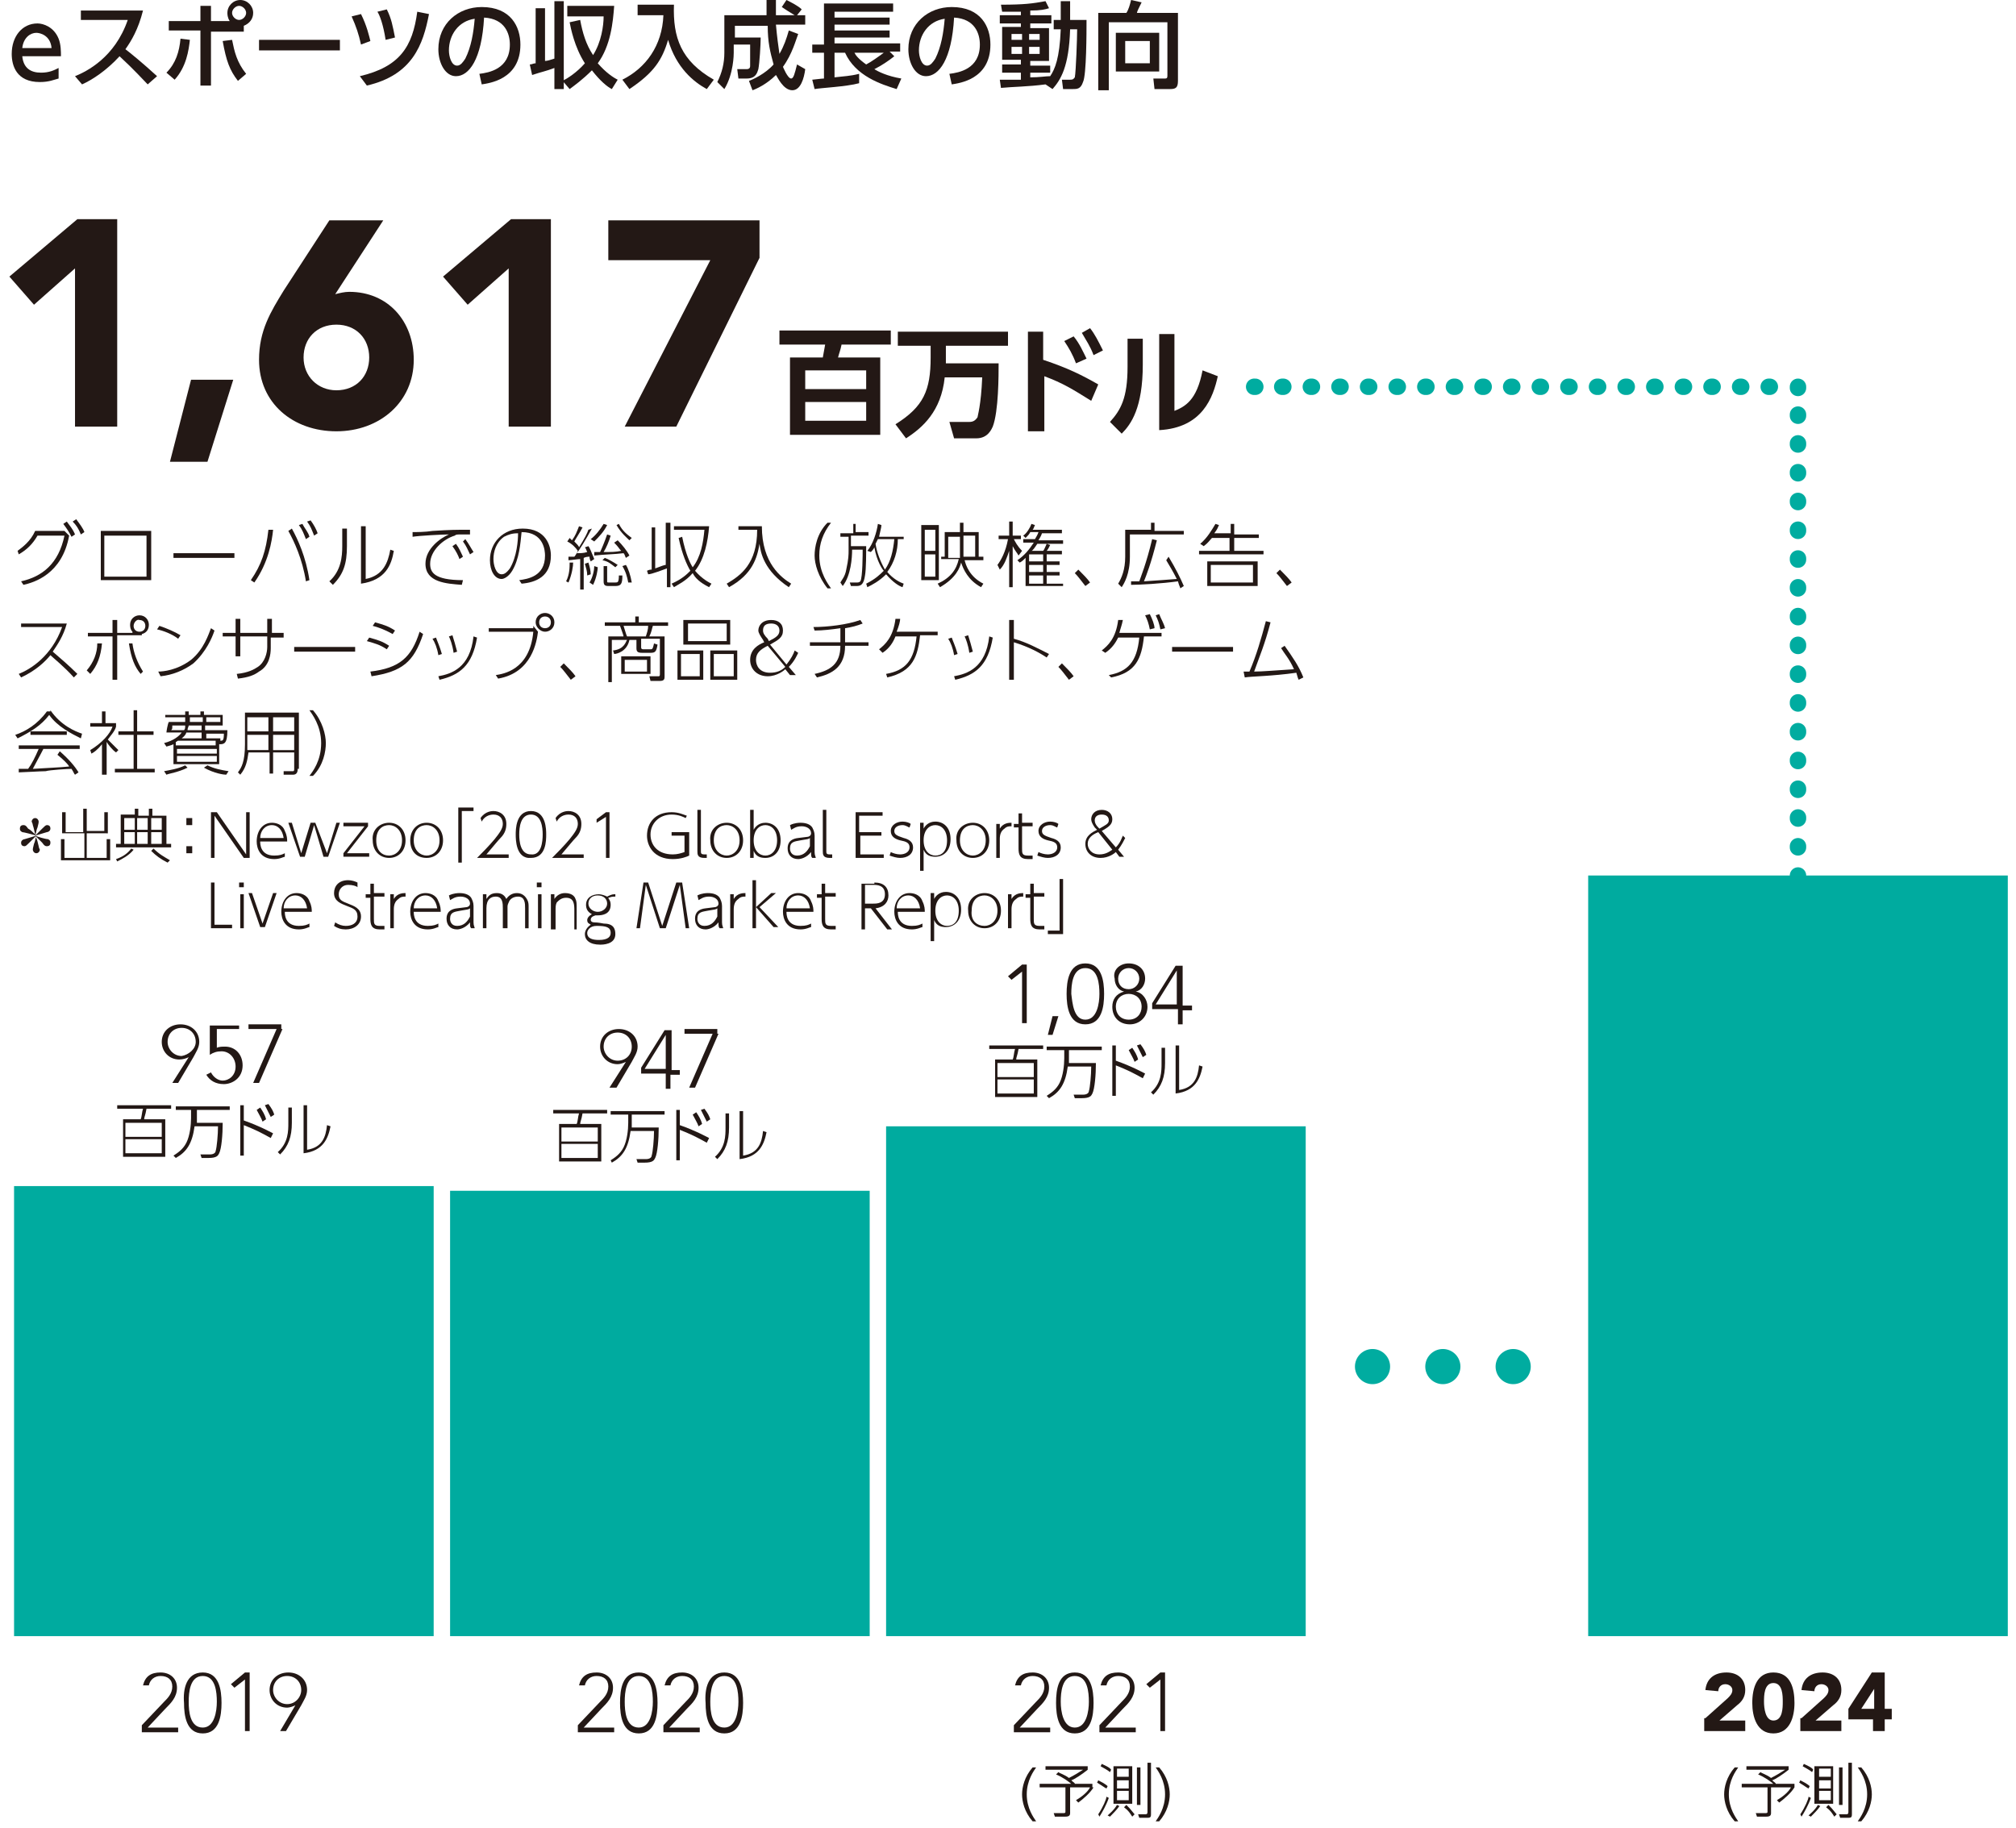 <?xml version="1.0" encoding="utf-8"?>
<!-- Generator: Adobe Illustrator 24.3.0, SVG Export Plug-In . SVG Version: 6.00 Build 0)  -->
<svg version="1.1" id="レイヤー_1" xmlns="http://www.w3.org/2000/svg" xmlns:xlink="http://www.w3.org/1999/xlink" x="0px"
	 y="0px" viewBox="0 0 172 156" style="enable-background:new 0 0 172 156;" xml:space="preserve">
<style type="text/css">
	.st0{fill:#231815;}
	.st1{fill:none;stroke:#00ACA0;stroke-width:1.4;stroke-linecap:round;stroke-linejoin:round;}
	
		.st2{fill:none;stroke:#00ACA0;stroke-width:1.4;stroke-linecap:round;stroke-linejoin:round;stroke-dasharray:9.819020e-02,2.357;}
	
		.st3{fill:none;stroke:#00ACA0;stroke-width:1.4;stroke-linecap:round;stroke-linejoin:round;stroke-dasharray:9.765216e-02,2.344;}
	.st4{fill:#00AB9F;}
	
		.st5{fill:none;stroke:#00ACA0;stroke-width:3;stroke-linecap:round;stroke-linejoin:round;stroke-miterlimit:10;stroke-dasharray:0,6;}
</style>
<g>
	<g>
		<path class="st0" d="M6.4,22.9l-3.5,3.1l-2.1-2.4l5.8-4.9H10v17.7H6.4V22.9z"/>
		<path class="st0" d="M16.3,32.4h3.6l-2.2,7h-3.2L16.3,32.4z"/>
		<path class="st0" d="M28.6,25.1c0.4-0.1,0.8-0.2,1.2-0.2c3.3,0,5.5,2.5,5.5,5.8c0,3.6-2.9,6.1-6.6,6.1s-6.6-2.4-6.6-6.1
			c0-2.5,1-4.1,2.1-5.9l3.9-6h4.6L28.6,25.1z M28.7,27.7c-1.7,0-2.8,1.2-2.8,2.8s1.2,2.8,2.8,2.8c1.7,0,2.8-1.2,2.8-2.8
			S30.4,27.7,28.7,27.7z"/>
		<path class="st0" d="M43.4,22.9l-3.5,3.1l-2.1-2.4l5.8-4.9H47v17.7h-3.6V22.9z"/>
		<path class="st0" d="M60.6,22.2h-8.7v-3.4h12.9V22l-7.1,14.4h-4.4L60.6,22.2z"/>
		<path class="st0" d="M75.1,30.5v6.6h-7.7v-6.6h2.8c0.1-0.5,0.1-0.6,0.2-1.1h-3.9v-1.2H76v1.2h-4.2c-0.1,0.5-0.2,0.7-0.3,1.1H75.1z
			 M68.7,31.6v1.6h5.2v-1.6H68.7z M68.7,34.3v1.6h5.2v-1.6H68.7z"/>
		<path class="st0" d="M80.6,32.2c-0.3,2.9-1.9,4.3-3.3,5.2l-0.9-1.2c2.4-1.5,3-2.9,3-5.7v-1h-2.8v-1.2H86v1.2h-5.3v1
			c0,0.2,0,0.4,0,0.5h4.5c0,1,0,4.1-0.5,5.4c-0.1,0.2-0.4,1-1.4,1h-1.9L81,36h1.7c0.3,0,0.5-0.1,0.7-0.4c0-0.1,0.3-1,0.4-3.4H80.6z"
			/>
		<path class="st0" d="M93.1,34.2c-1.6-1-2.4-1.5-4-2.1v4.7h-1.4v-8.5H89v2.4c2.1,0.7,3.3,1.3,4.7,2.1L93.1,34.2z M91.6,28.7
			c0.5,0.6,0.8,1.3,1.1,1.9L91.8,31c-0.3-0.8-0.6-1.3-1-1.9L91.6,28.7z M93,28c0.4,0.5,0.7,1.1,1.1,1.9l-0.8,0.4
			c-0.3-0.8-0.6-1.2-1-1.9L93,28z"/>
		<path class="st0" d="M97.5,31.1c0,3.7-1,5.1-1.8,5.9l-1-1c0.9-1,1.5-2,1.5-4.7v-2.4h1.3V31.1z M100.1,35.1c1-0.4,2-0.9,2.5-3.5
			l1.3,0.5c-0.4,1.8-1.3,4.4-5,4.6v-8.2h1.3V35.1z"/>
	</g>
	<g>
		<g>
			<line class="st1" x1="153.4" y1="74.7" x2="153.4" y2="74.7"/>
			<line class="st2" x1="153.4" y1="72.3" x2="153.4" y2="34.2"/>
			<polyline class="st1" points="153.4,33.1 153.4,33 153.4,33 			"/>
			<line class="st3" x1="151" y1="33" x2="108.2" y2="33"/>
			<line class="st1" x1="107.1" y1="33" x2="107" y2="33"/>
		</g>
	</g>
	<g>
		<path class="st0" d="M1.9,4.8c0.1,1,0.7,1.4,1.6,1.4c0.7,0,1.1-0.2,1.5-0.4v0.9C4.6,6.8,4.2,7,3.4,7C1.4,7,1,5.6,1,4.6
			C1,3.1,1.9,2,3.2,2C3.7,2,4.6,2.3,5,3.3c0.2,0.5,0.2,1.1,0.2,1.5H1.9z M4.4,4.1C4.3,3,3.4,2.8,3.1,2.8C2.6,2.8,2,3.2,1.9,4.1H4.4z
			"/>
		<path class="st0" d="M12.2,0.9c-0.4,1.6-1,2.6-1.5,3.3c0.4,0.3,1.5,1.2,2.7,2.3l-0.8,0.7c-0.4-0.4-1.1-1.2-2.4-2.4
			C9.1,6,7.9,6.8,7,7.2L6.4,6.5c1-0.4,3.4-1.6,4.5-4.8H6.9V0.9H12.2z"/>
		<path class="st0" d="M14.2,6.2c0.8-0.8,1.1-1.8,1.2-2.9l0.8,0.1c-0.1,0.9-0.3,2.3-1.3,3.4L14.2,6.2z M19.6,1.8
			c-0.2-0.3-0.2-0.6-0.2-0.7c0-0.6,0.5-1.1,1.1-1.1c0.6,0,1.1,0.5,1.1,1.1c0,0.5-0.3,0.9-0.8,1.1v0.5H18v4.6h-0.9V2.6h-2.7V1.8h2.7
			V0.5H18v1.3H19.6z M19.8,3.4c0.2,1,0.4,1.9,1.2,2.9l-0.7,0.6c-0.7-0.9-1-1.7-1.3-3.4L19.8,3.4z M19.8,1.1c0,0.3,0.3,0.6,0.6,0.6
			c0.3,0,0.6-0.3,0.6-0.6s-0.3-0.6-0.6-0.6C20.1,0.5,19.8,0.8,19.8,1.1z"/>
		<path class="st0" d="M29,3.4v0.9h-6.9V3.4H29z"/>
		<path class="st0" d="M30.8,3.8c-0.2-0.9-0.4-1.5-0.8-2.4l0.8-0.2c0.5,1,0.7,1.9,0.8,2.3L30.8,3.8z M30.7,6.5
			C34.1,5.7,35.2,4,35.6,1l1,0.2c-0.5,2.6-1.4,5.2-5.3,6.1L30.7,6.5z M32.9,3.4c-0.2-1.3-0.5-2.1-0.7-2.4L33,0.8
			c0.4,0.8,0.5,1.4,0.7,2.4L32.9,3.4z"/>
		<path class="st0" d="M40.9,6.3c0.8-0.1,2.6-0.4,2.6-2.5c0-0.9-0.4-2.2-2.2-2.3c-0.2,3.6-1.3,5-2.4,5c-0.9,0-1.5-1.1-1.5-2.3
			c0-2.2,1.7-3.6,3.7-3.6c2.5,0,3.3,1.7,3.3,3.2c0,3-2.7,3.3-3.3,3.4L40.9,6.3z M38.3,4.3c0,0.5,0.2,1.3,0.7,1.3
			c0.3,0,0.5-0.3,0.7-0.6c0.5-1,0.7-2.2,0.8-3.4C39.1,1.8,38.3,3,38.3,4.3z"/>
		<path class="st0" d="M45.2,5.5c0.2,0,0.3-0.1,0.5-0.1V0.7h0.8v4.5C46.7,5.2,47,5.1,47.3,5V0.1h0.8v7.5h-0.8V5.8
			c-0.8,0.3-1,0.3-1.9,0.6L45.2,5.5z M49.5,1.7c0.2,1.1,0.5,2.1,1.1,3c0.7-1.1,0.9-2.5,0.9-3.3h-3.1V0.5h4c-0.1,1.4-0.3,3.4-1.4,4.9
			c0.7,0.8,1.3,1.2,1.7,1.4l-0.5,0.8c-0.4-0.2-1-0.7-1.7-1.6c-0.8,0.8-1.5,1.3-1.9,1.6l-0.6-0.7c0.4-0.2,1.2-0.7,1.9-1.5
			c-0.9-1.4-1.2-3-1.3-3.5L49.5,1.7z"/>
		<path class="st0" d="M54.4,0.4h3.1c-0.1,2.8,0.6,4.8,3.4,6.4l-0.6,0.8c-1.1-0.6-2.6-1.8-3.3-4.2c-0.5,1.7-1.2,2.8-3.3,4.2
			l-0.6-0.8c2-1,3.4-2.9,3.5-5.5h-2.2V0.4z"/>
		<path class="st0" d="M63.9,6.9c0.3-0.1,1.4-0.6,2.1-1.4c-0.3-1.1-0.5-1.9-0.5-3.3h-2.8v1h2.2c0,0.6-0.1,2.2-0.2,2.7
			c-0.1,0.3-0.2,0.8-1,0.8H63l-0.1-0.8h0.8c0.3,0,0.3-0.2,0.3-0.3C64,5.1,64,4.7,64,3.8h-1.4v0.7c0,0.1,0,1.8-0.8,3.1L61.2,7
			c0.4-0.8,0.6-1.6,0.6-2.5V1.3h3.6c0-0.3,0-1.2,0-1.3h0.8c0,0.3,0,0.5,0,1.3h1.6C67.3,1,67,0.8,66.7,0.6L67.1,0
			c0.4,0.2,1,0.5,1.3,0.8L68,1.3h0.7v0.8h-2.5c0.1,1.1,0.2,1.8,0.3,2.5c0.4-0.7,0.6-1.3,0.8-2l0.8,0.3c-0.2,0.5-0.5,1.7-1.3,2.8
			c0,0,0.4,1,0.7,1c0.2,0,0.3-0.4,0.5-1.2l0.7,0.4c-0.1,0.8-0.4,1.8-1.1,1.8c-0.8,0-1.3-1.2-1.4-1.3c-0.8,0.8-1.7,1.2-2,1.3
			L63.9,6.9z"/>
		<path class="st0" d="M69.3,6.8c0.1,0,0.8-0.1,1-0.1V4.5h-1V3.8h1V0.3h5.9v0.7h-5v0.5h4.7v0.6h-4.7v0.5h4.7v0.6h-4.7v0.5h5.6v0.7
			h-0.9l0.4,0.4c-0.5,0.4-1.1,0.8-1.7,1.1c0.3,0.2,1.1,0.6,2.3,0.8l-0.4,0.9c-1.3-0.4-3.5-1.1-4.4-3.1h-0.9v2.1
			c0.8-0.1,1.3-0.1,2.1-0.3v0.8c-1.1,0.3-3.3,0.4-3.8,0.5L69.3,6.8z M72.9,4.5c0.1,0.2,0.3,0.5,1,1c0.4-0.2,1.1-0.7,1.5-1H72.9z"/>
		<path class="st0" d="M81,6.3c0.8-0.1,2.6-0.4,2.6-2.5c0-0.9-0.4-2.2-2.2-2.3c-0.2,3.6-1.3,5-2.4,5c-0.9,0-1.5-1.1-1.5-2.3
			c0-2.2,1.7-3.6,3.7-3.6c2.5,0,3.3,1.7,3.3,3.2c0,3-2.7,3.3-3.3,3.4L81,6.3z M78.4,4.3c0,0.5,0.2,1.3,0.7,1.3
			c0.3,0,0.5-0.3,0.7-0.6c0.5-1,0.7-2.2,0.8-3.4C79.2,1.8,78.4,3,78.4,4.3z"/>
		<path class="st0" d="M89.2,7.2c-1.5,0.2-2.8,0.2-3.8,0.3l-0.1-0.7c0.5,0,1,0,1.8,0V6.2h-1.6V5.5h1.6V5.1h-1.6V2.3h1.6V2h-1.8V1.3
			h1.8V1c-0.8,0-1.2,0-1.6,0l-0.1-0.6c2,0,2.7-0.1,3.8-0.3l0.3,0.6c-0.3,0.1-0.7,0.2-1.6,0.2v0.4h1.8V2h-1.8v0.4h1.6v2.8h-1.6v0.4
			h1.7v0.6h-1.7v0.4c0.8,0,1.3-0.1,1.7-0.1c0.4-0.6,0.8-1.5,0.9-4h-0.6V1.7h0.6V0.1h0.8v1.6h1.4c0,1,0,4.7-0.3,5.3
			c-0.2,0.6-0.5,0.6-0.9,0.6h-0.8l-0.1-0.8h0.7c0.3,0,0.3-0.1,0.4-0.2c0.1-0.5,0.2-3.4,0.2-4.1h-0.6c-0.1,3.2-0.8,4.3-1.5,5.1
			L89.2,7.2z M86.3,2.9v0.5h0.9V2.9H86.3z M86.3,4v0.6h0.9V4H86.3z M87.8,2.9v0.5h0.9V2.9H87.8z M87.8,4v0.6h0.9V4H87.8z"/>
		<path class="st0" d="M99.7,1.9h-5.1v5.8h-0.9V1.1h2.4c0.2-0.3,0.3-0.7,0.4-1.1l0.9,0.2C97.2,0.6,97,1,97,1.1h3.5v5.8
			c0,0.6-0.2,0.7-0.7,0.7h-1.3l-0.1-0.9h1c0.2,0,0.2-0.1,0.2-0.3V1.9z M98.9,2.8v3.3h-3.7V2.8H98.9z M96,3.5v1.9h2.1V3.5H96z"/>
	</g>
	<g>
		<g>
			<path class="st0" d="M145.5,146.6l1.9-1.7c0.2-0.2,0.4-0.4,0.4-0.7c0-0.3-0.3-0.5-0.6-0.5c-0.4,0-0.6,0.3-0.6,0.6l-1.1-0.1
				c0.1-1,0.8-1.5,1.8-1.5c0.9,0,1.6,0.5,1.6,1.5c0,0.6-0.3,1-0.7,1.3l-1.5,1.3h2.2v0.9h-3.5V146.6z"/>
			<path class="st0" d="M151.3,142.7c1.5,0,1.8,1.4,1.8,2.6c0,1.2-0.4,2.6-1.8,2.6s-1.8-1.4-1.8-2.6
				C149.5,144,149.9,142.7,151.3,142.7z M151.3,146.8c0.8,0,0.8-1.1,0.8-1.6c0-0.5,0-1.6-0.8-1.6c-0.8,0-0.8,1.1-0.8,1.6
				C150.5,145.7,150.6,146.8,151.3,146.8z"/>
			<path class="st0" d="M153.7,146.6l1.9-1.7c0.2-0.2,0.4-0.4,0.4-0.7c0-0.3-0.3-0.5-0.6-0.5c-0.4,0-0.6,0.3-0.6,0.6l-1.1-0.1
				c0.1-1,0.8-1.5,1.8-1.5c0.9,0,1.6,0.5,1.6,1.5c0,0.6-0.3,1-0.7,1.3l-1.5,1.3h2.2v0.9h-3.5V146.6z"/>
			<path class="st0" d="M159.9,146.7h-2.2v-0.9l2-3.1h1.1v3.1h0.6v0.9h-0.6v1h-1V146.7z M159.9,144.1L159.9,144.1l-1.1,1.7h1.1
				V144.1z"/>
			<path class="st0" d="M148.3,150.8c-0.2,0.3-0.8,1.1-0.8,2.3c0,1.2,0.6,2,0.8,2.3H148c-0.7-0.8-0.9-1.7-0.9-2.3
				c0-0.6,0.2-1.5,0.9-2.3H148.3z"/>
			<path class="st0" d="M153.1,152.5c-0.3,0.5-0.9,1-1.3,1.3l-0.2-0.2c0.5-0.3,1-0.7,1.2-1.1h-1.7v2.2c0,0.2-0.1,0.3-0.4,0.3h-0.8
				l-0.1-0.3l0.8,0c0.1,0,0.2,0,0.2-0.1v-2.1h-2.2v-0.3h4.5V152.5z M151.4,152.3c-0.3-0.3-0.9-0.7-1.4-0.9l0.2-0.2
				c0.1,0.1,0.5,0.2,0.9,0.5c0.4-0.2,0.9-0.5,1.2-0.7H149v-0.3h3.6v0.3c-0.5,0.4-1.1,0.8-1.4,0.9c0.2,0.2,0.3,0.2,0.3,0.3
				L151.4,152.3z"/>
			<path class="st0" d="M154.3,152.6c-0.2-0.1-0.3-0.2-0.8-0.5l0.1-0.2c0.2,0.1,0.6,0.3,0.8,0.5L154.3,152.6z M153.6,154.8
				c0.4-0.6,0.7-1.3,0.7-1.5l0.2,0.1c-0.2,0.6-0.6,1.3-0.8,1.6L153.6,154.8z M154.6,151.2c-0.1-0.1-0.6-0.4-0.8-0.5l0.1-0.2
				c0.2,0.1,0.7,0.3,0.8,0.5L154.6,151.2z M154.3,154.9c0.2-0.2,0.5-0.4,0.8-0.9l0.2,0.1c-0.2,0.3-0.6,0.7-0.8,0.9L154.3,154.9z
				 M156.4,150.7v3.2h-1.6v-3.2H156.4z M156.2,150.9h-1v0.7h1V150.9z M156.2,151.9h-1v0.7h1V151.9z M156.2,152.8h-1v0.8h1V152.8z
				 M156.5,155c-0.2-0.3-0.3-0.5-0.7-0.8l0.2-0.2c0.2,0.2,0.3,0.3,0.7,0.8L156.5,155z M156.9,154v-3.2h0.3v3.2H156.9z M158,150.5
				v4.3c0,0.3-0.1,0.3-0.4,0.3h-0.6l-0.1-0.3l0.6,0c0.1,0,0.2,0,0.2-0.2v-4.2H158z"/>
			<path class="st0" d="M158.8,150.8c0.7,0.8,0.9,1.7,0.9,2.3c0,0.6-0.2,1.5-0.9,2.3h-0.3c0.2-0.3,0.8-1.1,0.8-2.3
				c0-1.2-0.6-2-0.8-2.3H158.8z"/>
		</g>
	</g>
	<g>
		<g>
			<path class="st0" d="M86.5,147.2l1.9-2c0.3-0.3,0.7-0.7,0.7-1.3c0-0.6-0.4-0.9-1-0.9c-0.5,0-0.9,0.3-1,0.8l-0.5,0
				c0.2-0.8,0.7-1.1,1.5-1.1c0.8,0,1.4,0.5,1.4,1.3c0,0.8-0.5,1.3-1,1.8l-1.5,1.6h2.6v0.4h-3.1V147.2z"/>
			<path class="st0" d="M91.7,142.7c1.4,0,1.6,1.5,1.6,2.6c0,1.1-0.2,2.6-1.6,2.6c-1.4,0-1.6-1.5-1.6-2.6
				C90.1,144.1,90.3,142.7,91.7,142.7z M91.7,147.4c1,0,1.2-1.4,1.2-2.2s-0.1-2.2-1.2-2.2c-1.1,0-1.2,1.4-1.2,2.2
				S90.7,147.4,91.7,147.4z"/>
			<path class="st0" d="M93.8,147.2l1.9-2c0.3-0.3,0.7-0.7,0.7-1.3c0-0.6-0.4-0.9-1-0.9c-0.5,0-0.9,0.3-1,0.8l-0.5,0
				c0.2-0.8,0.7-1.1,1.5-1.1c0.8,0,1.4,0.5,1.4,1.3c0,0.8-0.5,1.3-1,1.8l-1.5,1.6h2.6v0.4h-3.1V147.2z"/>
			<path class="st0" d="M99,143.3L99,143.3l-0.9,0.7l-0.3-0.3l1.2-1h0.4v5H99V143.3z"/>
			<path class="st0" d="M88.4,150.8c-0.2,0.3-0.8,1.1-0.8,2.3c0,1.2,0.6,2,0.8,2.3h-0.3c-0.7-0.8-0.9-1.7-0.9-2.3
				c0-0.6,0.2-1.5,0.9-2.3H88.4z"/>
			<path class="st0" d="M93.3,152.5c-0.3,0.5-0.9,1-1.3,1.3l-0.2-0.2c0.5-0.3,1-0.7,1.2-1.1h-1.7v2.2c0,0.2-0.1,0.3-0.4,0.3H90
				l-0.1-0.3l0.8,0c0.1,0,0.2,0,0.2-0.1v-2.1h-2.2v-0.3h4.5V152.5z M91.5,152.3c-0.3-0.3-0.9-0.7-1.4-0.9l0.2-0.2
				c0.1,0.1,0.5,0.2,0.9,0.5c0.4-0.2,0.9-0.5,1.2-0.7h-3.2v-0.3h3.6v0.3c-0.5,0.4-1.1,0.8-1.4,0.9c0.2,0.2,0.3,0.2,0.3,0.3
				L91.5,152.3z"/>
			<path class="st0" d="M94.4,152.6c-0.2-0.1-0.3-0.2-0.8-0.5l0.1-0.2c0.2,0.1,0.6,0.3,0.8,0.5L94.4,152.6z M93.7,154.8
				c0.4-0.6,0.7-1.3,0.7-1.5l0.2,0.1c-0.2,0.6-0.6,1.3-0.8,1.6L93.7,154.8z M94.7,151.2c-0.1-0.1-0.6-0.4-0.8-0.5l0.1-0.2
				c0.2,0.1,0.7,0.3,0.8,0.5L94.7,151.2z M94.5,154.9c0.2-0.2,0.5-0.4,0.8-0.9l0.2,0.1c-0.2,0.3-0.6,0.7-0.8,0.9L94.5,154.9z
				 M96.6,150.7v3.2H95v-3.2H96.6z M96.3,150.9h-1v0.7h1V150.9z M96.3,151.9h-1v0.7h1V151.9z M96.3,152.8h-1v0.8h1V152.8z M96.6,155
				c-0.2-0.3-0.3-0.5-0.7-0.8l0.2-0.2c0.2,0.2,0.3,0.3,0.7,0.8L96.6,155z M97,154v-3.2h0.3v3.2H97z M98.2,150.5v4.3
				c0,0.3-0.1,0.3-0.4,0.3h-0.6l-0.1-0.3l0.6,0c0.1,0,0.2,0,0.2-0.2v-4.2H98.2z"/>
			<path class="st0" d="M98.9,150.8c0.7,0.8,0.9,1.7,0.9,2.3c0,0.6-0.2,1.5-0.9,2.3h-0.3c0.2-0.3,0.8-1.1,0.8-2.3
				c0-1.2-0.6-2-0.8-2.3H98.9z"/>
		</g>
	</g>
	<g>
		<path class="st0" d="M87.2,82.9L87.2,82.9l-0.9,0.7L86,83.3l1.2-1h0.4v5h-0.4V82.9z"/>
		<path class="st0" d="M89.8,86.7h0.5l-0.5,1.6h-0.4L89.8,86.7z"/>
		<path class="st0" d="M92.6,82.2c1.4,0,1.6,1.5,1.6,2.6s-0.2,2.6-1.6,2.6c-1.4,0-1.6-1.5-1.6-2.6S91.2,82.2,92.6,82.2z M92.6,87
			c1,0,1.2-1.4,1.2-2.2c0-0.8-0.1-2.2-1.2-2.2c-1.1,0-1.2,1.4-1.2,2.2C91.5,85.6,91.6,87,92.6,87z"/>
		<path class="st0" d="M96.3,82.2c0.8,0,1.4,0.5,1.4,1.3c0,0.5-0.3,1-0.8,1.1v0c0.6,0.1,1,0.7,1,1.3c0,0.9-0.7,1.5-1.5,1.5
			c-0.9,0-1.5-0.6-1.5-1.5c0-0.6,0.3-1.1,1-1.3v0c-0.5-0.1-0.8-0.6-0.8-1.1C94.9,82.8,95.5,82.2,96.3,82.2z M96.3,87
			c0.7,0,1.1-0.5,1.1-1.1c0-0.7-0.5-1.1-1.1-1.1c-0.6,0-1.1,0.4-1.1,1.1C95.2,86.5,95.6,87,96.3,87z M96.3,84.4
			c0.5,0,0.9-0.4,0.9-0.9c0-0.5-0.4-0.9-0.9-0.9c-0.5,0-0.9,0.4-0.9,0.9C95.4,84,95.7,84.4,96.3,84.4z"/>
		<path class="st0" d="M100.4,86.1h-2.1v-0.5l2-3.2h0.6v3.4h0.8v0.4h-0.8v1.2h-0.4V86.1z M100.4,82.8L100.4,82.8l-1.8,2.9h1.8V82.8z
			"/>
		<path class="st0" d="M88.5,90.4v3.2h-3.6v-3.2h1.5c0.1-0.2,0.1-0.6,0.2-0.9h-2.2v-0.3H89v0.3h-2.1c-0.1,0.6-0.2,0.7-0.2,0.9H88.5z
			 M85.1,90.7v1.2h3.1v-1.2H85.1z M85.1,92.1v1.2h3.1v-1.2H85.1z"/>
		<path class="st0" d="M93.5,90.7c0,1-0.1,2.2-0.3,2.6c-0.1,0.2-0.2,0.4-0.9,0.4h-0.6l-0.1-0.3l0.8,0c0.4,0,0.5-0.2,0.5-0.3
			c0.1-0.3,0.2-1.4,0.2-2.1h-2c-0.2,1.5-0.7,2.2-1.6,2.7l-0.2-0.2c0.3-0.2,0.8-0.5,1.1-1.1c0.3-0.6,0.4-1.5,0.4-2.1v-0.7h-1.5v-0.3
			H94v0.3h-2.8v0.7c0,0.1,0,0.2,0,0.4H93.5z"/>
		<path class="st0" d="M97.5,92c-0.9-0.5-1.3-0.7-2.3-1.1v2.6h-0.3v-4.3h0.3v1.3c1.4,0.5,2.1,0.9,2.5,1.1L97.5,92z M96.6,89.4
			c0.2,0.3,0.4,0.6,0.5,1l-0.3,0.2c-0.1-0.3-0.3-0.6-0.5-1L96.6,89.4z M97.3,89.1c0.3,0.4,0.4,0.6,0.5,0.9l-0.3,0.2
			c-0.1-0.2-0.3-0.6-0.5-1L97.3,89.1z"/>
		<path class="st0" d="M99.4,90.7c0,1.2-0.3,2-1,2.7l-0.2-0.2c0.9-0.8,0.9-1.8,0.9-2.5v-1.3h0.3V90.7z M100.6,93
			c1.3-0.2,1.6-1.1,1.7-2.1l0.3,0.1c-0.2,1-0.6,2.1-2.3,2.3v-4.1h0.3V93z"/>
	</g>
	<g>
		<g>
			<path class="st0" d="M49.3,147.2l1.9-2c0.3-0.3,0.7-0.7,0.7-1.3c0-0.6-0.4-0.9-1-0.9c-0.5,0-0.9,0.3-1,0.8l-0.5,0
				c0.2-0.8,0.7-1.1,1.5-1.1c0.8,0,1.4,0.5,1.4,1.3c0,0.8-0.5,1.3-1,1.8l-1.5,1.6h2.6v0.4h-3.1V147.2z"/>
			<path class="st0" d="M54.5,142.7c1.4,0,1.6,1.5,1.6,2.6c0,1.1-0.2,2.6-1.6,2.6c-1.4,0-1.6-1.5-1.6-2.6
				C52.9,144.1,53.1,142.7,54.5,142.7z M54.5,147.4c1,0,1.2-1.4,1.2-2.2s-0.1-2.2-1.2-2.2c-1.1,0-1.2,1.4-1.2,2.2
				S53.4,147.4,54.5,147.4z"/>
			<path class="st0" d="M56.6,147.2l1.9-2c0.3-0.3,0.7-0.7,0.7-1.3c0-0.6-0.4-0.9-1-0.9c-0.5,0-0.9,0.3-1,0.8l-0.5,0
				c0.2-0.8,0.7-1.1,1.5-1.1c0.8,0,1.4,0.5,1.4,1.3c0,0.8-0.5,1.3-1,1.8l-1.5,1.6h2.6v0.4h-3.1V147.2z"/>
			<path class="st0" d="M61.8,142.7c1.4,0,1.6,1.5,1.6,2.6c0,1.1-0.2,2.6-1.6,2.6c-1.4,0-1.6-1.5-1.6-2.6
				C60.1,144.1,60.4,142.7,61.8,142.7z M61.8,147.4c1,0,1.2-1.4,1.2-2.2s-0.1-2.2-1.2-2.2c-1.1,0-1.2,1.4-1.2,2.2
				S60.7,147.4,61.8,147.4z"/>
		</g>
	</g>
	<g>
		<path class="st0" d="M53.4,90.6L53.4,90.6c-0.2,0.1-0.5,0.2-0.7,0.2c-0.9,0-1.5-0.7-1.5-1.5c0-0.9,0.7-1.5,1.6-1.5
			s1.6,0.6,1.6,1.5c0,0.5-0.3,0.9-0.5,1.3l-1.3,2.2H52L53.4,90.6z M53.9,89.3c0-0.7-0.5-1.2-1.2-1.2s-1.2,0.5-1.2,1.2
			c0,0.6,0.5,1.2,1.2,1.2C53.4,90.5,53.9,90,53.9,89.3z"/>
		<path class="st0" d="M56.8,91.6h-2.1v-0.5l2-3.2h0.6v3.4H58v0.4h-0.8v1.2h-0.4V91.6z M56.8,88.3L56.8,88.3l-1.8,2.9h1.8V88.3z"/>
		<path class="st0" d="M61.3,88.2l-2,4.6h-0.5l2-4.6h-2.4v-0.4h2.8V88.2z"/>
		<path class="st0" d="M51.3,95.9v3.2h-3.6v-3.2h1.5c0.1-0.2,0.1-0.6,0.2-0.9h-2.2v-0.3h4.6v0.3h-2.1c-0.1,0.6-0.2,0.7-0.2,0.9H51.3
			z M47.9,96.2v1.2H51v-1.2H47.9z M47.9,97.6v1.2H51v-1.2H47.9z"/>
		<path class="st0" d="M56.2,96.2c0,1-0.1,2.2-0.3,2.6c-0.1,0.2-0.2,0.4-0.9,0.4h-0.6l-0.1-0.3l0.8,0c0.4,0,0.5-0.2,0.5-0.3
			c0.1-0.3,0.2-1.4,0.2-2.1h-2c-0.2,1.5-0.7,2.2-1.6,2.7L52.1,99c0.3-0.2,0.8-0.5,1.1-1.1c0.3-0.6,0.4-1.5,0.4-2.1v-0.7h-1.5v-0.3
			h4.6v0.3h-2.8v0.7c0,0.1,0,0.2,0,0.4H56.2z"/>
		<path class="st0" d="M60.3,97.5C59.4,97,59,96.8,58,96.4v2.6h-0.3v-4.3H58v1.3c1.4,0.5,2.1,0.9,2.5,1.1L60.3,97.5z M59.4,94.9
			c0.2,0.3,0.4,0.6,0.5,1l-0.3,0.2c-0.1-0.3-0.3-0.6-0.5-1L59.4,94.9z M60.1,94.6c0.3,0.4,0.4,0.6,0.5,0.9l-0.3,0.2
			c-0.1-0.2-0.3-0.6-0.5-1L60.1,94.6z"/>
		<path class="st0" d="M62.2,96.2c0,1.2-0.3,2-1,2.7l-0.2-0.2c0.9-0.8,0.9-1.8,0.9-2.5V95h0.3V96.2z M63.4,98.6
			c1.3-0.2,1.6-1.1,1.7-2.1l0.3,0.1c-0.2,1-0.6,2.1-2.3,2.3v-4.1h0.3V98.6z"/>
	</g>
	<g>
		<g>
			<path class="st0" d="M12.1,147.2l1.9-2c0.3-0.3,0.7-0.7,0.7-1.3c0-0.6-0.4-0.9-1-0.9c-0.5,0-0.9,0.3-1,0.8l-0.5,0
				c0.2-0.8,0.7-1.1,1.5-1.1c0.8,0,1.4,0.5,1.4,1.3c0,0.8-0.5,1.3-1,1.8l-1.5,1.6h2.6v0.4h-3.1V147.2z"/>
			<path class="st0" d="M17.3,142.7c1.4,0,1.6,1.5,1.6,2.6c0,1.1-0.2,2.6-1.6,2.6c-1.4,0-1.6-1.5-1.6-2.6
				C15.6,144.1,15.9,142.7,17.3,142.7z M17.3,147.4c1,0,1.2-1.4,1.2-2.2s-0.1-2.2-1.2-2.2c-1.1,0-1.2,1.4-1.2,2.2
				S16.2,147.4,17.3,147.4z"/>
			<path class="st0" d="M20.9,143.3L20.9,143.3l-0.9,0.7l-0.3-0.3l1.2-1h0.4v5h-0.4V143.3z"/>
			<path class="st0" d="M25.2,145.5L25.2,145.5c-0.2,0.1-0.5,0.2-0.7,0.2c-0.9,0-1.5-0.7-1.5-1.5c0-0.9,0.7-1.5,1.6-1.5
				s1.6,0.6,1.6,1.5c0,0.5-0.3,0.9-0.5,1.3l-1.3,2.2h-0.5L25.2,145.5z M25.7,144.2c0-0.7-0.5-1.2-1.2-1.2s-1.2,0.5-1.2,1.2
				c0,0.6,0.5,1.2,1.2,1.2C25.2,145.4,25.7,144.8,25.7,144.2z"/>
		</g>
	</g>
	<g>
		<path class="st0" d="M16.1,90.2L16.1,90.2c-0.2,0.1-0.5,0.2-0.8,0.2c-0.9,0-1.5-0.7-1.5-1.5c0-0.9,0.7-1.5,1.6-1.5
			c0.9,0,1.6,0.6,1.6,1.5c0,0.5-0.3,0.9-0.5,1.3l-1.3,2.2h-0.5L16.1,90.2z M16.7,88.9c0-0.7-0.5-1.2-1.2-1.2c-0.7,0-1.2,0.5-1.2,1.2
			c0,0.6,0.5,1.2,1.2,1.2C16.1,90,16.7,89.5,16.7,88.9z"/>
		<path class="st0" d="M20.5,87.8h-2l0,1.6c0.2-0.1,0.5-0.1,0.7-0.1c0.9,0,1.5,0.7,1.5,1.6c0,1.1-0.9,1.6-1.6,1.6
			c-0.7,0-1.2-0.3-1.5-0.8l0.4-0.2c0.2,0.4,0.6,0.7,1,0.7c0.5,0,1.1-0.4,1.1-1.2c0-0.7-0.5-1.3-1.2-1.3c-0.4,0-0.7,0.1-1,0.3l0-2.5
			h2.5V87.8z"/>
		<path class="st0" d="M24.1,87.8l-2,4.6h-0.5l2-4.6h-2.4v-0.4h2.8V87.8z"/>
		<path class="st0" d="M14.1,95.5v3.2h-3.6v-3.2h1.5c0.1-0.2,0.1-0.6,0.2-0.9H10v-0.3h4.6v0.3h-2.1c-0.1,0.6-0.2,0.7-0.2,0.9H14.1z
			 M10.7,95.8V97h3.1v-1.2H10.7z M10.7,97.2v1.2h3.1v-1.2H10.7z"/>
		<path class="st0" d="M19,95.8c0,1-0.1,2.2-0.3,2.6c-0.1,0.2-0.2,0.4-0.9,0.4h-0.6l-0.1-0.3l0.8,0c0.4,0,0.5-0.2,0.5-0.3
			c0.1-0.3,0.2-1.4,0.2-2.1h-2c-0.2,1.5-0.7,2.2-1.6,2.7l-0.2-0.2c0.3-0.2,0.8-0.5,1.1-1.1c0.3-0.6,0.4-1.5,0.4-2.1v-0.7H15v-0.3
			h4.6v0.3h-2.8v0.7c0,0.1,0,0.2,0,0.4H19z"/>
		<path class="st0" d="M23.1,97.1c-0.9-0.5-1.3-0.7-2.3-1.1v2.6h-0.3v-4.3h0.3v1.3c1.4,0.5,2.1,0.9,2.5,1.1L23.1,97.1z M22.2,94.5
			c0.2,0.3,0.4,0.6,0.5,1l-0.3,0.2c-0.1-0.3-0.3-0.6-0.5-1L22.2,94.5z M22.9,94.2c0.3,0.4,0.4,0.6,0.5,0.9l-0.3,0.2
			c-0.1-0.2-0.3-0.6-0.5-1L22.9,94.2z"/>
		<path class="st0" d="M24.9,95.8c0,1.2-0.3,2-1,2.7l-0.2-0.2c0.9-0.8,0.9-1.8,0.9-2.5v-1.3h0.3V95.8z M26.2,98.1
			c1.3-0.2,1.6-1.1,1.7-2.1l0.3,0.1c-0.2,1-0.6,2.1-2.3,2.3v-4.1h0.3V98.1z"/>
	</g>
	<g>
		<rect x="1.2" y="101.2" class="st4" width="35.8" height="38.4"/>
		<rect x="38.4" y="101.6" class="st4" width="35.8" height="38"/>
		<rect x="75.6" y="96.1" class="st4" width="35.8" height="43.5"/>
		<rect x="135.5" y="74.7" class="st4" width="35.8" height="64.9"/>
	</g>
	<g>
		<g>
			<path class="st0" d="M3.3,72.2c0,0.1,0.1,0.3,0.1,0.3c0,0.1-0.1,0.3-0.3,0.3c-0.2,0-0.3-0.2-0.3-0.3c0-0.1,0-0.1,0.1-0.5
				c0.1-0.2,0.1-0.4,0.2-0.7c-0.3,0.3-0.4,0.4-0.6,0.6c-0.2,0.2-0.3,0.3-0.4,0.3c-0.2,0-0.3-0.1-0.3-0.3c0-0.2,0.2-0.3,0.3-0.3
				c0.3-0.1,0.7-0.2,1-0.3C2.8,71.2,2,71,1.9,71c-0.2-0.1-0.2-0.2-0.2-0.3c0-0.2,0.1-0.3,0.3-0.3c0.1,0,0.2,0,0.4,0.3
				C2.6,70.8,2.8,71,3,71.2c-0.1-0.4-0.1-0.5-0.2-0.8c0-0.1-0.1-0.3-0.1-0.3c0-0.1,0.1-0.3,0.3-0.3c0.2,0,0.3,0.2,0.3,0.3
				c0,0.1,0,0.1-0.1,0.5c-0.1,0.2-0.1,0.4-0.2,0.7c0.2-0.2,0.4-0.4,0.6-0.6c0.2-0.2,0.3-0.3,0.4-0.3c0.2,0,0.3,0.1,0.3,0.3
				c0,0.2-0.2,0.3-0.3,0.3c-0.3,0.1-0.7,0.2-1,0.3c0.2,0.1,0.9,0.3,1.1,0.3c0.2,0.1,0.2,0.2,0.2,0.3c0,0.2-0.1,0.3-0.3,0.3
				c-0.1,0-0.2,0-0.4-0.3c-0.2-0.2-0.4-0.4-0.6-0.6C3.2,71.7,3.2,71.8,3.3,72.2z"/>
			<path class="st0" d="M5.6,69.4v1.6h1.5V69h0.3v1.9h1.5v-1.6h0.3v1.8H7.4v2.1h1.7v-1.6h0.3v1.8H5.2v-1.8h0.3v1.6h1.7v-2.1H5.3
				v-1.8H5.6z"/>
			<path class="st0" d="M9.9,73.3c0.6-0.2,1-0.5,1.3-0.9l0.2,0.1c-0.4,0.5-1,0.8-1.4,1L9.9,73.3z M14.5,72.3H9.9V72h0.4v-2.5h1.2V69
				h0.3v0.6h0.9V69h0.3v0.6h1.2V72h0.4V72.3z M11.5,69.8h-0.9v1h0.9V69.8z M11.5,71h-0.9v1h0.9V71z M12.6,69.8h-0.9v1h0.9V69.8z
				 M12.6,71h-0.9v1h0.9V71z M13.1,72.4c0.5,0.5,0.9,0.7,1.4,1l-0.2,0.2c-0.6-0.3-1-0.6-1.4-1L13.1,72.4z M13.8,69.8h-0.9v1h0.9
				V69.8z M13.8,71h-0.9v1h0.9V71z"/>
			<path class="st0" d="M16.4,69.8v0.6h-0.5v-0.6H16.4z M16.4,72.2v0.6h-0.5v-0.6H16.4z"/>
			<path class="st0" d="M18.5,69.3l2.5,3.6v-3.6h0.3v3.9h-0.5l-2.5-3.6v3.6h-0.3v-3.9H18.5z"/>
			<path class="st0" d="M22.2,71.8c0,0.2,0,1.2,1.2,1.2c0.5,0,0.7-0.1,0.9-0.2v0.3c-0.1,0-0.4,0.2-0.9,0.2c-1.2,0-1.5-0.9-1.5-1.5
				c0-0.9,0.5-1.6,1.3-1.6c0.3,0,0.9,0.1,1.1,0.7c0.2,0.4,0.2,0.7,0.2,0.9H22.2z M24.2,71.5c-0.1-0.7-0.5-1.1-1-1.1
				c-0.6,0-1,0.5-1,1.1H24.2z"/>
			<path class="st0" d="M27.9,72.8l0.8-2.6H29l-1,2.9h-0.4l-0.8-2.7l-0.8,2.7h-0.4l-1-2.9h0.3l0.8,2.6l0.8-2.6h0.4L27.9,72.8z"/>
			<path class="st0" d="M31.4,70.2v0.3l-1.8,2.3h1.9v0.3h-2.2v-0.3l1.8-2.3h-1.8v-0.3H31.4z"/>
			<path class="st0" d="M33.2,70.2c0.8,0,1.4,0.6,1.4,1.5c0,0.9-0.6,1.5-1.4,1.5s-1.4-0.6-1.4-1.5C31.7,70.8,32.4,70.2,33.2,70.2z
				 M33.2,73c0.5,0,1.1-0.4,1.1-1.3c0-0.9-0.6-1.3-1.1-1.3c-0.5,0-1.1,0.3-1.1,1.3C32.1,72.6,32.6,73,33.2,73z"/>
			<path class="st0" d="M36.4,70.2c0.8,0,1.4,0.6,1.4,1.5c0,0.9-0.6,1.5-1.4,1.5S35,72.7,35,71.7C35,70.8,35.6,70.2,36.4,70.2z
				 M36.4,73c0.5,0,1.1-0.4,1.1-1.3c0-0.9-0.6-1.3-1.1-1.3c-0.5,0-1.1,0.3-1.1,1.3C35.3,72.6,35.9,73,36.4,73z"/>
			<path class="st0" d="M39.1,68.9h1.3v0.3h-1v4.4h-0.3V68.9z"/>
			<path class="st0" d="M43.4,72.9v0.3h-2.7c0.4-0.4,1-1,1.5-1.6c0.4-0.5,0.7-0.9,0.7-1.3c0-0.5-0.3-0.8-0.8-0.8
				c-0.4,0-0.8,0.2-1,0.6l-0.1-0.3c0.4-0.6,1-0.6,1.1-0.6c0.5,0,1.1,0.3,1.1,1.1c0,0.4-0.1,0.8-0.5,1.2c-0.2,0.2-0.6,0.7-1.2,1.4
				H43.4z"/>
			<path class="st0" d="M44,71.2c0-0.4,0-2,1.3-2c1.3,0,1.3,1.6,1.3,2c0,0.5,0,2-1.3,2C44,73.3,44,71.6,44,71.2z M46.3,71.2
				c0-0.6-0.1-1.7-1-1.7c-0.9,0-1,1.1-1,1.7c0,0.6,0.1,1.7,1,1.7C46.2,73,46.3,71.8,46.3,71.2z"/>
			<path class="st0" d="M49.8,72.9v0.3h-2.7c0.4-0.4,1-1,1.5-1.6c0.4-0.5,0.7-0.9,0.7-1.3c0-0.5-0.3-0.8-0.8-0.8
				c-0.4,0-0.8,0.2-1,0.6l-0.1-0.3c0.4-0.6,1-0.6,1.1-0.6c0.5,0,1.1,0.3,1.1,1.1c0,0.4-0.1,0.8-0.5,1.2c-0.2,0.2-0.6,0.7-1.2,1.4
				H49.8z"/>
			<path class="st0" d="M51.7,69.3h0.3v3.9h-0.3v-3.5l-0.8,0.5l0-0.3L51.7,69.3z"/>
			<path class="st0" d="M58.5,69.8c-0.2-0.1-0.6-0.3-1.2-0.3c-1.1,0-1.8,0.8-1.8,1.7c0,0.9,0.6,1.7,1.9,1.7c0.4,0,0.7-0.1,1-0.2
				v-1.4h-1.1v-0.3h1.5V73c-0.2,0.1-0.7,0.3-1.4,0.3c-1.6,0-2.2-1.1-2.2-2c0-1.1,0.7-2,2.1-2c0.6,0,1,0.2,1.3,0.3L58.5,69.8z"/>
			<path class="st0" d="M60.3,73.2h-0.2c-0.6,0-0.6-0.3-0.6-0.6v-3.5h0.3v3.5c0,0.2,0,0.3,0.3,0.3h0.2V73.2z"/>
			<path class="st0" d="M62,70.2c0.8,0,1.4,0.6,1.4,1.5c0,0.9-0.6,1.5-1.4,1.5s-1.4-0.6-1.4-1.5C60.5,70.8,61.2,70.2,62,70.2z
				 M62,73c0.5,0,1.1-0.4,1.1-1.3c0-0.9-0.6-1.3-1.1-1.3c-0.5,0-1.1,0.3-1.1,1.3C60.9,72.6,61.5,73,62,73z"/>
			<path class="st0" d="M64.3,73.2H64v-4.1h0.3v1.7c0.1-0.2,0.4-0.6,1-0.6c0.7,0,1.3,0.5,1.3,1.5c0,1-0.6,1.5-1.3,1.5
				c-0.4,0-0.8-0.1-1-0.6V73.2z M65.3,73c0.5,0,1-0.4,1-1.3c0-0.9-0.5-1.3-1-1.3c-0.5,0-1,0.4-1,1.3C64.3,72.6,64.8,73,65.3,73z"/>
			<path class="st0" d="M67.4,70.4c0.4-0.2,0.8-0.2,0.9-0.2c0.4,0,0.8,0.1,1,0.4c0.1,0.2,0.2,0.4,0.2,0.7v1.4c0,0.3,0.1,0.4,0.1,0.5
				h-0.3c-0.1-0.1-0.1-0.2-0.1-0.5c-0.4,0.5-0.9,0.6-1.1,0.6c-0.6,0-0.9-0.4-0.9-0.9c0-0.2,0-0.8,0.9-0.9c0.1,0,0.7-0.1,0.8-0.1
				c0.1,0,0.3-0.1,0.3-0.3c0-0.4-0.4-0.6-0.8-0.6c-0.5,0-0.7,0.2-0.9,0.3L67.4,70.4z M69.1,71.5c-0.1,0.1-0.2,0.1-0.8,0.2
				c-0.5,0.1-0.9,0.1-0.9,0.7c0,0.2,0.1,0.6,0.6,0.6c0.6,0,0.9-0.4,1.1-0.8V71.5z"/>
			<path class="st0" d="M71,73.2h-0.2c-0.6,0-0.6-0.3-0.6-0.6v-3.5h0.3v3.5c0,0.2,0,0.3,0.3,0.3H71V73.2z"/>
			<path class="st0" d="M75.2,71v0.3h-1.8v1.6h2v0.3H73v-3.9h2.3v0.3h-2V71H75.2z"/>
			<path class="st0" d="M77.6,70.6c-0.1,0-0.3-0.2-0.6-0.2c-0.4,0-0.7,0.2-0.7,0.5c0,0.3,0.2,0.4,0.8,0.6c0.4,0.1,0.8,0.3,0.8,0.8
				c0,0.6-0.5,0.9-1.1,0.9c-0.3,0-0.6-0.1-0.9-0.2l0.1-0.3c0.2,0.1,0.5,0.2,0.8,0.2c0.4,0,0.8-0.2,0.8-0.6c0-0.4-0.3-0.5-0.8-0.6
				c-0.4-0.1-0.8-0.3-0.8-0.8c0-0.5,0.5-0.8,1-0.8c0.3,0,0.6,0.1,0.7,0.2L77.6,70.6z"/>
			<path class="st0" d="M78.5,70.2h0.3v0.5c0.1-0.2,0.4-0.6,1-0.6c0.7,0,1.3,0.5,1.3,1.5c0,1-0.6,1.5-1.3,1.5c-0.4,0-0.8-0.1-1-0.6
				v1.8h-0.3V70.2z M79.8,73c0.5,0,1-0.3,1-1.3c0-0.9-0.5-1.3-1-1.3c-0.5,0-1,0.4-1,1.3C78.8,72.6,79.3,73,79.8,73z"/>
			<path class="st0" d="M83,70.2c0.8,0,1.4,0.6,1.4,1.5c0,0.9-0.6,1.5-1.4,1.5s-1.4-0.6-1.4-1.5C81.5,70.8,82.2,70.2,83,70.2z
				 M83,73c0.5,0,1.1-0.4,1.1-1.3c0-0.9-0.6-1.3-1.1-1.3c-0.5,0-1.1,0.3-1.1,1.3C81.9,72.6,82.5,73,83,73z"/>
			<path class="st0" d="M85,73.2v-2.9h0.3v0.4c0.3-0.5,0.8-0.5,1-0.5v0.3c-0.2,0-0.4,0-0.6,0.2c-0.3,0.2-0.4,0.5-0.4,0.9v1.6H85z"/>
			<path class="st0" d="M86.9,69.4h0.3v0.8h0.9v0.3h-0.9v1.9c0,0.4,0,0.6,0.5,0.6c0.1,0,0.2,0,0.4,0v0.3c-0.1,0-0.2,0-0.4,0
				c-0.7,0-0.8-0.4-0.8-0.9v-1.8h-0.4v-0.3h0.4V69.4z"/>
			<path class="st0" d="M90.2,70.6c-0.1,0-0.3-0.2-0.6-0.2c-0.4,0-0.7,0.2-0.7,0.5c0,0.3,0.2,0.4,0.8,0.6c0.4,0.1,0.8,0.3,0.8,0.8
				c0,0.6-0.5,0.9-1.1,0.9c-0.3,0-0.6-0.1-0.9-0.2l0.1-0.3c0.2,0.1,0.5,0.2,0.8,0.2c0.4,0,0.8-0.2,0.8-0.6c0-0.4-0.3-0.5-0.8-0.6
				c-0.4-0.1-0.8-0.3-0.8-0.8c0-0.5,0.5-0.8,1-0.8c0.3,0,0.6,0.1,0.7,0.2L90.2,70.6z"/>
			<path class="st0" d="M93.4,70.6c-0.2-0.3-0.3-0.5-0.3-0.7c0-0.4,0.3-0.8,0.9-0.8c0.5,0,0.9,0.3,0.9,0.8c0,0.5-0.4,0.7-0.9,1
				l1.2,1.4c0.4-0.4,0.5-0.8,0.6-1l0.2,0.2c-0.1,0.2-0.3,0.6-0.6,1l0.5,0.6h-0.4l-0.3-0.4c-0.1,0.1-0.6,0.5-1.3,0.5
				c-0.8,0-1.3-0.5-1.3-1.2c0-0.7,0.6-1,1-1.2L93.4,70.6z M93.7,71c-0.5,0.2-0.9,0.5-0.9,1c0,0.4,0.3,0.9,1,0.9
				c0.5,0,0.8-0.2,1.1-0.4L93.7,71z M93.8,70.7c0.5-0.3,0.8-0.4,0.8-0.7c0-0.3-0.2-0.5-0.6-0.5c-0.4,0-0.6,0.2-0.6,0.5
				c0,0.2,0.1,0.4,0.3,0.6L93.8,70.7z"/>
			<path class="st0" d="M18.3,75.3v3.6h1.5v0.3H18v-3.9H18.3z"/>
			<path class="st0" d="M20.8,75.7h-0.4v-0.4h0.4V75.7z M20.8,79.2h-0.3v-2.9h0.3V79.2z"/>
			<path class="st0" d="M23.3,76.2h0.3l-1,2.9h-0.4l-1-2.9h0.3l0.9,2.6L23.3,76.2z"/>
			<path class="st0" d="M24.3,77.8c0,0.2,0,1.2,1.2,1.2c0.5,0,0.7-0.1,0.9-0.2v0.3c-0.1,0-0.4,0.2-0.9,0.2c-1.2,0-1.5-0.9-1.5-1.5
				c0-0.9,0.5-1.6,1.3-1.6c0.3,0,0.9,0.1,1.1,0.7c0.2,0.4,0.2,0.7,0.2,0.9H24.3z M26.2,77.5c-0.1-0.7-0.5-1.1-1-1.1
				c-0.6,0-1,0.5-1,1.1H26.2z"/>
			<path class="st0" d="M30.5,75.7c-0.1-0.1-0.4-0.2-0.8-0.2c-0.5,0-0.8,0.4-0.8,0.8c0,0.5,0.3,0.6,0.8,0.8c0.5,0.2,1.1,0.4,1.1,1.1
				c0,0.7-0.6,1.1-1.3,1.1c-0.4,0-0.7-0.1-1-0.3l0.1-0.3c0.3,0.2,0.6,0.3,0.9,0.3c0.5,0,1-0.2,1-0.8c0-0.6-0.4-0.7-0.9-0.9
				c-0.5-0.2-1.1-0.4-1.1-1.1c0-0.6,0.4-1.1,1.2-1.1c0.3,0,0.6,0.1,0.8,0.2L30.5,75.7z"/>
			<path class="st0" d="M31.6,75.4h0.3v0.8h0.9v0.3h-0.9v1.9c0,0.4,0,0.6,0.5,0.6c0.1,0,0.2,0,0.4,0v0.3c-0.1,0-0.2,0-0.4,0
				c-0.7,0-0.8-0.4-0.8-0.9v-1.8h-0.4v-0.3h0.4V75.4z"/>
			<path class="st0" d="M33.3,79.2v-2.9h0.3v0.4c0.3-0.5,0.8-0.5,1-0.5v0.3c-0.2,0-0.4,0-0.6,0.2c-0.3,0.2-0.4,0.5-0.4,0.9v1.6H33.3
				z"/>
			<path class="st0" d="M35.3,77.8c0,0.2,0,1.2,1.2,1.2c0.5,0,0.7-0.1,0.9-0.2v0.3c-0.1,0-0.4,0.2-0.9,0.2c-1.2,0-1.5-0.9-1.5-1.5
				c0-0.9,0.5-1.6,1.3-1.6c0.3,0,0.9,0.1,1.1,0.7c0.2,0.4,0.2,0.7,0.2,0.9H35.3z M37.3,77.5c-0.1-0.7-0.5-1.1-1-1.1
				c-0.6,0-1,0.5-1,1.1H37.3z"/>
			<path class="st0" d="M38.3,76.4c0.4-0.2,0.8-0.2,0.9-0.2c0.4,0,0.8,0.1,1,0.4c0.1,0.2,0.2,0.4,0.2,0.7v1.4c0,0.3,0.1,0.4,0.1,0.5
				h-0.3c-0.1-0.1-0.1-0.2-0.1-0.5c-0.4,0.5-0.9,0.6-1.1,0.6c-0.6,0-0.9-0.4-0.9-0.9c0-0.2,0-0.8,0.9-0.9c0.1,0,0.7-0.1,0.8-0.1
				c0.1,0,0.3-0.1,0.3-0.3c0-0.4-0.4-0.6-0.8-0.6c-0.5,0-0.7,0.2-0.9,0.3L38.3,76.4z M40.1,77.5c-0.1,0.1-0.2,0.1-0.8,0.2
				c-0.5,0.1-0.9,0.1-0.9,0.7c0,0.2,0.1,0.6,0.6,0.6c0.6,0,0.9-0.4,1.1-0.8V77.5z"/>
			<path class="st0" d="M42.9,79.2v-1.7c0-0.4,0-1-0.6-1c-0.4,0-0.8,0.2-0.8,1v1.7h-0.3v-2.9h0.3v0.4c0.2-0.3,0.4-0.5,0.9-0.5
				c0.5,0,0.7,0.3,0.8,0.5c0.2-0.3,0.5-0.5,0.9-0.5c0.4,0,0.7,0.2,0.9,0.6c0.1,0.2,0.1,0.4,0.1,0.6v1.8h-0.3v-1.7c0-0.4,0-1-0.6-1
				c-0.4,0-0.7,0.2-0.8,0.5c-0.1,0.2-0.1,0.3-0.1,0.4v1.8H42.9z"/>
			<path class="st0" d="M46.2,75.7h-0.4v-0.4h0.4V75.7z M46.2,79.2h-0.3v-2.9h0.3V79.2z"/>
			<path class="st0" d="M47,79.2v-2.9h0.3v0.4c0.2-0.3,0.5-0.5,0.9-0.5c0.5,0,0.8,0.2,0.9,0.5c0.1,0.2,0.1,0.4,0.1,0.9v1.7H49v-1.6
				c0-0.5,0-1.1-0.7-1.1c-0.4,0-0.6,0.2-0.8,0.4c-0.1,0.2-0.1,0.4-0.1,0.7v1.6H47z"/>
			<path class="st0" d="M52.4,76.5c-0.3,0-0.4,0.1-0.5,0.1c0,0.1,0.2,0.2,0.2,0.6c0,0.8-0.7,0.9-1.1,0.9c-0.1,0-0.2,0-0.2,0
				c-0.3,0.1-0.4,0.2-0.4,0.4c0,0.1,0.1,0.2,0.3,0.2c0.1,0,0.3,0,0.8,0.1c0.8,0,1,0.4,1,0.9c0,0.9-1.1,0.9-1.3,0.9
				c-0.9,0-1.3-0.4-1.3-0.9c0-0.3,0.2-0.6,0.5-0.8c-0.1-0.1-0.3-0.1-0.3-0.4c0-0.2,0.2-0.4,0.4-0.5c-0.4-0.2-0.5-0.5-0.5-0.8
				c0-0.6,0.5-0.9,1.1-0.9c0.2,0,0.5,0.1,0.7,0.2c0.2-0.1,0.4-0.2,0.6-0.2c0,0,0.1,0,0.1,0V76.5z M50.9,79c-0.6,0-0.8,0.4-0.8,0.6
				c0,0.5,0.5,0.6,1,0.6c0.8,0,1-0.3,1-0.6C52.1,79.1,51.7,79,50.9,79z M50.2,77.1c0,0.4,0.4,0.7,0.8,0.7s0.8-0.3,0.8-0.7
				c0-0.4-0.3-0.7-0.8-0.7C50.5,76.4,50.2,76.7,50.2,77.1z"/>
			<path class="st0" d="M55.3,75.3l1.2,3.7l1.2-3.7h0.5l0.6,3.9h-0.3L58,75.5l-1.2,3.7h-0.5l-1.2-3.7l-0.5,3.7h-0.3l0.6-3.9H55.3z"
				/>
			<path class="st0" d="M59.5,76.4c0.4-0.2,0.8-0.2,0.9-0.2c0.4,0,0.8,0.1,1,0.4c0.1,0.2,0.2,0.4,0.2,0.7v1.4c0,0.3,0.1,0.4,0.1,0.5
				h-0.3c-0.1-0.1-0.1-0.2-0.1-0.5c-0.4,0.5-0.9,0.6-1.1,0.6c-0.6,0-0.9-0.4-0.9-0.9c0-0.2,0-0.8,0.9-0.9c0.1,0,0.7-0.1,0.8-0.1
				c0.1,0,0.3-0.1,0.3-0.3c0-0.4-0.4-0.6-0.8-0.6c-0.5,0-0.7,0.2-0.9,0.3L59.5,76.4z M61.2,77.5c-0.1,0.1-0.2,0.1-0.8,0.2
				c-0.5,0.1-0.9,0.1-0.9,0.7c0,0.2,0.1,0.6,0.6,0.6c0.6,0,0.9-0.4,1.1-0.8V77.5z"/>
			<path class="st0" d="M62.3,79.2v-2.9h0.3v0.4c0.3-0.5,0.8-0.5,1-0.5v0.3c-0.2,0-0.4,0-0.6,0.2c-0.3,0.2-0.4,0.5-0.4,0.9v1.6H62.3
				z"/>
			<path class="st0" d="M64.5,77.4l1.3-1.2h0.4l-1.4,1.2l1.6,1.7H66L64.5,77.4v1.8h-0.3v-4.1h0.3V77.4z"/>
			<path class="st0" d="M67.1,77.8c0,0.2,0,1.2,1.2,1.2c0.5,0,0.7-0.1,0.9-0.2v0.3c-0.1,0-0.4,0.2-0.9,0.2c-1.2,0-1.5-0.9-1.5-1.5
				c0-0.9,0.5-1.6,1.3-1.6c0.3,0,0.9,0.1,1.1,0.7c0.2,0.4,0.2,0.7,0.2,0.9H67.1z M69.1,77.5c-0.1-0.7-0.5-1.1-1-1.1
				c-0.6,0-1,0.5-1,1.1H69.1z"/>
			<path class="st0" d="M70.1,75.4h0.3v0.8h0.9v0.3h-0.9v1.9c0,0.4,0,0.6,0.5,0.6c0.1,0,0.2,0,0.4,0v0.3c-0.1,0-0.2,0-0.4,0
				c-0.7,0-0.8-0.4-0.8-0.9v-1.8h-0.4v-0.3h0.4V75.4z"/>
			<path class="st0" d="M74.6,75.3c0.8,0,1.2,0.4,1.2,1.1c0,0.5-0.3,1-1.1,1.1l1.4,1.8h-0.4l-1.4-1.8h-0.5v1.8h-0.3v-3.9H74.6z
				 M73.8,75.6v1.5h0.7c0.3,0,1,0,1-0.8c0-0.8-0.7-0.8-1-0.8H73.8z"/>
			<path class="st0" d="M76.6,77.8c0,0.2,0,1.2,1.2,1.2c0.5,0,0.7-0.1,0.9-0.2v0.3c-0.1,0-0.4,0.2-0.9,0.2c-1.2,0-1.5-0.9-1.5-1.5
				c0-0.9,0.5-1.6,1.3-1.6c0.3,0,0.9,0.1,1.1,0.7c0.2,0.4,0.2,0.7,0.2,0.9H76.6z M78.5,77.5c-0.1-0.7-0.5-1.1-1-1.1
				c-0.6,0-1,0.5-1,1.1H78.5z"/>
			<path class="st0" d="M79.4,76.2h0.3v0.5c0.1-0.2,0.4-0.6,1-0.6c0.7,0,1.3,0.5,1.3,1.5c0,1-0.6,1.5-1.3,1.5c-0.4,0-0.8-0.1-1-0.6
				v1.8h-0.3V76.2z M80.8,79c0.5,0,1-0.3,1-1.3c0-0.9-0.5-1.3-1-1.3c-0.5,0-1,0.4-1,1.3C79.8,78.6,80.3,79,80.8,79z"/>
			<path class="st0" d="M84,76.2c0.8,0,1.4,0.6,1.4,1.5c0,0.9-0.6,1.5-1.4,1.5s-1.4-0.6-1.4-1.5C82.5,76.8,83.2,76.2,84,76.2z
				 M84,79c0.5,0,1.1-0.4,1.1-1.3c0-0.9-0.6-1.3-1.1-1.3c-0.5,0-1.1,0.3-1.1,1.3C82.8,78.6,83.4,79,84,79z"/>
			<path class="st0" d="M86,79.2v-2.9h0.3v0.4c0.3-0.5,0.8-0.5,1-0.5v0.3c-0.2,0-0.4,0-0.6,0.2c-0.3,0.2-0.4,0.5-0.4,0.9v1.6H86z"/>
			<path class="st0" d="M87.9,75.4h0.3v0.8h0.9v0.3h-0.9v1.9c0,0.4,0,0.6,0.5,0.6c0.1,0,0.2,0,0.4,0v0.3c-0.1,0-0.2,0-0.4,0
				c-0.7,0-0.8-0.4-0.8-0.9v-1.8h-0.4v-0.3h0.4V75.4z"/>
			<path class="st0" d="M90.7,79.7h-1.3v-0.3h1V75h0.3V79.7z"/>
		</g>
	</g>
	<g>
		<path class="st0" d="M1.8,49.6c1.8-0.4,3.2-1.5,3.7-3.9H3.2c-0.4,0.7-0.9,1.2-1.6,1.6L1.5,47c0.4-0.3,1.1-0.8,1.5-1.7h2.5l0.4,0.4
			c-0.6,3.3-3,4-3.9,4.2L1.8,49.6z M5.7,44.5c0.2,0.3,0.5,0.6,0.7,1.1l-0.3,0.2c-0.2-0.4-0.4-0.7-0.7-1.1L5.7,44.5z M6.5,44.3
			c0.3,0.4,0.6,0.8,0.7,1.1l-0.3,0.2c-0.2-0.5-0.4-0.8-0.7-1.1L6.5,44.3z"/>
		<path class="st0" d="M12.9,45.3v4.2H8.6v-4.2H12.9z M12.5,45.7H8.9v3.5h3.6V45.7z"/>
		<path class="st0" d="M20,47.2v0.4h-5.2v-0.4H20z"/>
		<path class="st0" d="M23.3,45.2c-0.1,1-0.4,2.8-1.6,4.5l-0.3-0.2c0.9-1.3,1.3-2.5,1.5-4.3L23.3,45.2z M26.1,49.6
			c-0.3-1.9-1-3.4-1.5-4.3l0.3-0.2c0.5,0.9,1.2,2.4,1.5,4.4L26.1,49.6z M25.8,44.7c0.2,0.4,0.5,0.7,0.6,1.1L26.1,46
			c-0.2-0.5-0.3-0.8-0.6-1.2L25.8,44.7z M26.5,44.4c0.3,0.4,0.5,0.8,0.6,1.1l-0.3,0.2c-0.2-0.5-0.3-0.8-0.6-1.2L26.5,44.4z"/>
		<path class="st0" d="M29.6,46.6c0,1.5-0.3,2.4-1.2,3.3l-0.3-0.3c1-0.9,1.1-2.1,1.1-3v-1.5h0.4V46.6z M31.2,49.4
			c1.5-0.3,1.9-1.4,2.1-2.5l0.3,0.1c-0.2,1.2-0.7,2.5-2.8,2.8v-4.9h0.4V49.4z"/>
		<path class="st0" d="M40.1,45.6c-0.3,0-0.5,0-0.7,0c-0.4,0-0.5,0-0.6,0.1c-1,0.3-2.1,1.3-2.1,2.4c0,0.7,0.3,1.4,2.8,1.4l-0.1,0.4
			c-1.3-0.1-3.1-0.2-3.1-1.8c0-1.3,1.3-2.2,2-2.5c-0.5,0-2.5,0.1-3.1,0.2l0-0.4c0.3,0,1.1,0,1.7-0.1c1.6-0.1,2-0.1,3.2-0.1V45.6z
			 M38.9,46.4c0.3,0.4,0.4,0.7,0.6,1.1l-0.3,0.2c-0.1-0.3-0.3-0.7-0.6-1.1L38.9,46.4z M39.7,46c0.3,0.4,0.5,0.8,0.7,1.1l-0.3,0.2
			c-0.2-0.4-0.3-0.7-0.6-1.1L39.7,46z"/>
		<path class="st0" d="M44.3,49.5c0.7-0.1,2.2-0.3,2.2-2.1c0-0.4-0.1-2-2-2c-0.1,1-0.2,2.3-0.8,3.3c-0.3,0.5-0.7,0.7-0.9,0.7
			c-0.6,0-1-0.7-1-1.6c0-1.5,1.1-2.7,2.8-2.7c2,0,2.4,1.5,2.4,2.3c0,1.8-1.3,2.3-2.5,2.4L44.3,49.5z M43,45.8
			c-0.7,0.5-0.9,1.3-0.9,1.9c0,0.5,0.2,1.3,0.7,1.3c0.2,0,0.4-0.1,0.7-0.5c0.6-1,0.7-2.4,0.7-3C43.7,45.5,43.4,45.6,43,45.8z"/>
		<path class="st0" d="M50.5,45.1C50,46,49.4,47,49.2,47.2c0.3,0,0.6,0,0.9-0.1c-0.1-0.2-0.1-0.3-0.2-0.4l0.3-0.1
			c0.1,0.1,0.3,0.6,0.5,1.1l-0.3,0.2c-0.1-0.2-0.1-0.3-0.1-0.4c-0.1,0-0.3,0-0.5,0.1v2.7h-0.3v-2.6c-0.2,0-0.8,0.1-1,0.1l0-0.3
			c0.2,0,0.3,0,0.5,0c0.1-0.1,0.2-0.3,0.3-0.5c-0.2-0.3-0.5-0.6-0.9-0.8l0.2-0.3c0.1,0.1,0.1,0.1,0.2,0.2c0.3-0.4,0.4-0.7,0.6-1.2
			l0.3,0.1c-0.2,0.4-0.6,1-0.7,1.2c0.2,0.2,0.4,0.4,0.4,0.5c0.5-0.8,0.7-1.2,0.8-1.5L50.5,45.1z M48.3,49.6c0.3-0.6,0.3-1.2,0.3-1.6
			l0.3,0c0,0.3-0.1,1-0.4,1.7L48.3,49.6z M50.1,49.1c0-0.4-0.1-0.6-0.2-1l0.3-0.1c0.1,0.3,0.2,0.7,0.2,1L50.1,49.1z M50.3,49.7
			c0.3-0.5,0.4-1.1,0.4-1.4l0.3,0.1c0,0.2-0.1,0.9-0.4,1.5L50.3,49.7z M50.4,46c0.4-0.3,0.8-0.8,1.1-1.3l0.3,0.1
			c-0.3,0.6-0.7,1-1.1,1.4L50.4,46z M52.1,45.7c-0.1,0.4-0.4,1.1-0.6,1.4c0.7,0,1,0,1.5-0.1c-0.2-0.2-0.2-0.3-0.6-0.7l0.3-0.2
			c0.4,0.4,0.8,0.9,1,1.3l-0.3,0.2c-0.1-0.2-0.1-0.3-0.2-0.4c-0.8,0.1-1.6,0.1-2.5,0.2l0-0.3c0,0,0.4,0,0.5,0
			c0.1-0.2,0.4-0.9,0.6-1.5L52.1,45.7z M52.5,48.4c-0.4-0.3-0.6-0.5-1.1-0.6l0.2-0.2c0.3,0.1,0.8,0.4,1.1,0.6L52.5,48.4z M51.8,49.6
			c0,0.1,0,0.1,0.2,0.1h0.5c0.2,0,0.3,0,0.3-0.6l0.3,0c0,0.7-0.1,0.9-0.6,0.9h-0.6c-0.3,0-0.4-0.1-0.4-0.4v-1.3h0.3V49.6z
			 M52.8,44.7c0.3,0.6,0.7,0.9,1.1,1.2l-0.2,0.2c-0.2-0.2-0.7-0.6-1.1-1.3L52.8,44.7z M53.6,49.7c-0.1-0.5-0.2-0.9-0.5-1.4l0.3-0.1
			c0.2,0.3,0.4,0.9,0.5,1.5L53.6,49.7z"/>
		<path class="st0" d="M56.9,44.6h0.3v5.5h-0.3v-1.6c-0.3,0.1-1.3,0.5-1.6,0.5l-0.1-0.3c0.2-0.1,0.3-0.1,0.4-0.1v-3.6h0.3v3.5
			c0.5-0.2,0.8-0.3,0.9-0.3V44.6z M60.5,50.1c-0.8-0.4-1.2-0.8-1.4-1.2c-0.6,0.7-1.3,1-1.6,1.2l-0.2-0.3c0.9-0.4,1.3-0.8,1.6-1.1
			c-0.3-0.5-0.7-1.4-1-2.8l0.3-0.1c0.3,1.5,0.7,2.3,0.9,2.6c0.7-0.9,0.9-2.1,1-3.2h-2.6v-0.3h3c-0.1,1.3-0.4,2.8-1.2,3.8
			c0.6,0.7,1.2,1,1.4,1.1L60.5,50.1z"/>
		<path class="st0" d="M65,44.9c0,3.2,1.7,4.4,2.5,4.9l-0.2,0.3c-2.1-1.4-2.4-2.9-2.5-3.7c-0.2,1.2-0.6,2.6-2.6,3.7L62,49.8
			c1.2-0.7,2.6-1.7,2.6-4.6h-1.6v-0.3H65z"/>
		<path class="st0" d="M70.6,50.2c-0.8-1-1.1-2.1-1.1-2.8c0-0.7,0.2-1.9,1.1-2.8h0.3c-0.7,0.9-1,1.8-1,2.8c0,1.5,0.8,2.5,1,2.8H70.6
			z"/>
		<path class="st0" d="M73,44.6v0.8h1.1v0.3h-1.5v0.9h1.3c0,0.5,0,2-0.1,2.5c-0.1,0.7-0.3,0.9-0.7,0.9h-0.5l-0.1-0.3l0.6,0
			c0.1,0,0.2,0,0.3-0.1c0.2-0.3,0.2-2.4,0.2-2.7h-0.9c0,0.7-0.1,2.2-0.8,3.1l-0.2-0.3c0.1-0.2,0.4-0.5,0.5-1.1
			c0.2-0.9,0.2-1.3,0.2-1.6v-1.2h-0.7v-0.3h1.1v-0.8H73z M77.1,45.7V46h-0.5c0,1-0.3,2-0.9,2.8c0.5,0.6,1.1,0.9,1.4,1L77,50.1
			c-0.3-0.1-0.8-0.4-1.4-1.1c-0.6,0.6-1.2,0.9-1.6,1.1l-0.1-0.3c0.8-0.4,1.2-0.8,1.5-1.1c-0.1-0.1-0.6-0.8-0.8-2
			c-0.1,0.2-0.2,0.3-0.3,0.4L74,47c0.5-0.6,0.8-1.6,0.9-2.3l0.3,0.1c0,0.2-0.1,0.5-0.2,1H77.1z M74.9,46c-0.1,0.2-0.1,0.2-0.2,0.4
			c0.1,0.7,0.4,1.5,0.8,2.2c0.5-0.7,0.7-1.6,0.8-2.6H74.9z"/>
		<path class="st0" d="M80.1,49.5h-1.5v-4.7h1.5V49.5z M79.8,45.2h-0.9V47h0.9V45.2z M79.8,47.3h-0.9v1.9h0.9V47.3z M80.3,47.8v-0.3
			h0.3v-2.1h1.3v-0.8h0.3v0.8h1.3v2.1h0.4v0.3h-1.6c0.1,0.4,0.4,1.4,1.6,2l-0.2,0.3c-1.1-0.6-1.5-1.5-1.7-2.1
			c-0.1,0.4-0.4,1.3-1.8,2.1l-0.2-0.3c1.1-0.5,1.6-1.2,1.8-2.1H80.3z M81.9,47.5c0-0.1,0-0.3,0-0.3v-1.4h-1v1.8H81.9z M82.2,45.8
			v1.3c0,0.1,0,0.4,0,0.4h1v-1.8H82.2z"/>
		<path class="st0" d="M86.9,47.4c-0.1-0.2-0.3-0.4-0.5-0.8v3.5h-0.3v-3.1c-0.2,0.6-0.4,1.2-0.8,1.6l-0.2-0.4
			c0.3-0.4,0.7-1.1,0.9-2.2h-0.8v-0.3h0.9v-1.2h0.3v1.2h0.7v0.3h-0.6c0.1,0.2,0.3,0.6,0.7,1L86.9,47.4z M86.8,47.8
			c0.6-0.4,1-0.9,1.4-1.5h-0.9V46h1c0.1-0.2,0.2-0.3,0.3-0.6h-0.7c-0.1,0.2-0.2,0.3-0.4,0.5l-0.2-0.2c0.3-0.2,0.6-0.7,0.7-1l0.3,0.1
			c-0.1,0.2-0.1,0.3-0.2,0.4h2.5v0.3h-1.7c-0.1,0.3-0.2,0.4-0.3,0.6h2.1v0.3h-2.2C88.3,46.7,88.1,47,88,47h1
			c0.1-0.1,0.2-0.4,0.3-0.6l0.3,0.1c-0.1,0.2-0.2,0.4-0.3,0.5h1.3v0.3h-1.3v0.6h1.1v0.3h-1.1v0.6h1.1v0.3h-1.1v0.7h1.4V50h-3.2v-2.4
			c-0.2,0.2-0.3,0.3-0.5,0.4L86.8,47.8z M89,47.3h-1.2v0.6H89V47.3z M89,48.2h-1.2v0.6H89V48.2z M89,49.1h-1.2v0.7H89V49.1z"/>
		<path class="st0" d="M92.6,50c-0.4-0.5-0.6-0.8-0.9-1.1l0.3-0.3c0.4,0.4,0.8,0.8,1,1.1L92.6,50z"/>
		<path class="st0" d="M98.2,45.3v-0.7h0.3v0.7h2.5v0.3h-4.6v1.9c0,1.5-0.5,2.3-0.7,2.6l-0.3-0.3c0.3-0.5,0.6-1.2,0.6-2.3v-2.3H98.2
			z M99.7,47.5c0.6,1,1,1.8,1.3,2.5l-0.3,0.2c0-0.1-0.1-0.2-0.2-0.6c-1.4,0.2-3.3,0.3-4,0.3l0-0.3c0.1,0,0.6,0,0.7,0
			c0.1-0.3,0.6-1.5,1.1-3.6l0.4,0.1c-0.5,2-0.9,3-1.1,3.5c1.5-0.1,1.5-0.1,2.8-0.2c-0.3-0.6-0.6-1.1-0.9-1.6L99.7,47.5z"/>
		<path class="st0" d="M105,45.6v-0.9h0.3v0.9h2.1v0.3h-2.1v1.1h2.5v0.3h-5.5v-0.3h2.6v-1.1h-1.5c-0.2,0.2-0.3,0.4-0.7,0.7l-0.3-0.2
			c0.6-0.5,1-1.2,1.3-1.7l0.3,0.1c-0.1,0.2-0.1,0.3-0.4,0.7H105z M107.3,50H103v-2.1h4.3V50z M106.9,48.2h-3.6v1.5h3.6V48.2z"/>
		<path class="st0" d="M109.8,50c-0.4-0.5-0.6-0.8-0.9-1.1l0.3-0.3c0.4,0.4,0.8,0.8,1,1.1L109.8,50z"/>
		<path class="st0" d="M5.7,53.2c-0.3,1.1-0.8,1.8-1.2,2.4c0.7,0.6,1.4,1.2,2.1,1.9l-0.3,0.3c-0.8-0.9-1.8-1.7-2-1.9
			c-0.4,0.5-1.2,1.3-2.5,1.9l-0.2-0.3c1-0.4,2.8-1.5,3.7-4H1.8v-0.3H5.7z"/>
		<path class="st0" d="M7.4,57.2c0.6-0.7,0.9-1.5,0.9-2.3l0.4,0c-0.1,1.1-0.4,1.9-1,2.6L7.4,57.2z M11.3,53.9
			c-0.2-0.2-0.2-0.5-0.2-0.6c0-0.5,0.4-0.8,0.8-0.8c0.5,0,0.8,0.4,0.8,0.8c0,0.4-0.2,0.7-0.6,0.8v0.1H10V58H9.6v-3.7H7.5v-0.3h2.1
			v-1.1H10v1.1H11.3z M11.3,54.9c0.1,0.8,0.4,1.6,0.9,2.4L12,57.5c-0.5-0.6-0.8-1.3-1-2.6L11.3,54.9z M11.4,53.4
			c0,0.3,0.2,0.5,0.5,0.5s0.5-0.2,0.5-0.5c0-0.3-0.2-0.5-0.5-0.5C11.7,52.8,11.4,53.1,11.4,53.4z"/>
		<path class="st0" d="M15.2,54.5c-0.5-0.4-1.3-0.7-1.8-0.8l0.2-0.3c0.6,0.2,1.3,0.5,1.8,0.8L15.2,54.5z M13.5,57.3
			c0.4,0,1.6-0.1,2.8-1c1.1-0.9,1.5-2.2,1.7-2.7l0.3,0.2c-0.2,0.6-0.7,1.8-1.8,2.8c-0.8,0.6-1.8,1-2.8,1.1L13.5,57.3z"/>
		<path class="st0" d="M24.2,54v0.4h-1.1v0.9c0,0.5-0.1,1.5-1,2c-0.4,0.3-0.9,0.5-1.8,0.6l-0.1-0.4c1-0.1,1.5-0.4,1.8-0.6
			c0.6-0.4,0.8-1.2,0.8-1.7v-0.9h-2.3v1.7h-0.4v-1.7H19V54h1.1v-1.2h0.4V54h2.3v-1.2h0.4V54H24.2z"/>
		<path class="st0" d="M30.3,55.2v0.4h-5.2v-0.4H30.3z"/>
		<path class="st0" d="M33,55.4c-0.6-0.4-1-0.5-1.7-0.7l0.2-0.3c0.7,0.2,1.1,0.3,1.7,0.7L33,55.4z M31.6,57.3
			c2.5-0.3,3.5-1.2,4.2-3.4l0.3,0.2c-0.8,2.4-1.8,3.2-4.4,3.6L31.6,57.3z M33.5,54.1c-0.7-0.4-1.3-0.6-1.7-0.7l0.2-0.3
			c0.7,0.2,1.1,0.3,1.7,0.7L33.5,54.1z"/>
		<path class="st0" d="M37.4,55.9c-0.1-0.6-0.3-1.1-0.5-1.4l0.3-0.1c0.1,0.3,0.3,0.7,0.5,1.4L37.4,55.9z M37.4,57.7
			c1.1-0.2,2.7-0.7,3-3.4l0.3,0.1c-0.4,2.4-1.5,3.2-3.2,3.6L37.4,57.7z M38.7,55.7c-0.1-0.7-0.3-1.2-0.4-1.4l0.3-0.1
			c0.1,0.3,0.3,1,0.4,1.4L38.7,55.7z"/>
		<path class="st0" d="M45.5,53.4l0.4,0.5c-0.1,0.8-0.5,3.5-3.4,4l-0.2-0.3c0.6-0.1,2.9-0.4,3.2-3.7h-3.8v-0.3H45.5z M47.3,53.1
			c0,0.5-0.4,0.8-0.8,0.8s-0.8-0.4-0.8-0.8c0-0.5,0.4-0.8,0.8-0.8S47.3,52.6,47.3,53.1z M46,53.1c0,0.3,0.2,0.5,0.5,0.5
			s0.5-0.2,0.5-0.5c0-0.3-0.2-0.5-0.5-0.5S46,52.8,46,53.1z"/>
		<path class="st0" d="M48.7,58c-0.4-0.5-0.6-0.8-0.9-1.1l0.3-0.3c0.4,0.4,0.8,0.8,1,1.1L48.7,58z"/>
		<path class="st0" d="M54.7,55.2c0,0.1,0,0.2,0.2,0.2h0.6c0.2,0,0.2-0.1,0.3-0.5l0.3,0.1c-0.1,0.6-0.2,0.7-0.6,0.7h-0.7
			c-0.4,0-0.5-0.1-0.5-0.4v-0.7h-0.6c-0.2,1-1.1,1.2-1.3,1.2l-0.1-0.3c1-0.1,1.1-0.8,1.2-0.9h-1.3v3.6h-0.3v-3.9h1.3
			c0-0.1-0.2-0.6-0.3-0.9h-1.3v-0.3h2.6v-0.5h0.3v0.5H57v0.3h-1.3c-0.1,0.3-0.1,0.5-0.3,0.9h1.3v3.4c0,0.2,0,0.4-0.4,0.4h-0.8
			l-0.1-0.4l0.8,0c0.1,0,0.1-0.1,0.1-0.2v-3h-1.6V55.2z M55.5,57.5H53V56h2.5V57.5z M55.1,54.3c0.1-0.3,0.2-0.6,0.2-0.9h-2.1
			c0.2,0.6,0.2,0.7,0.3,0.9H55.1z M55.2,56.3h-1.9v1h1.9V56.3z"/>
		<path class="st0" d="M60,55.5V58h-2.2v-2.5H60z M58.1,55.8v1.9h1.6v-1.9H58.1z M62.3,52.9v2.1h-4v-2.1H62.3z M58.7,53.2v1.5H62
			v-1.5H58.7z M62.9,55.5V58h-2.3v-2.5H62.9z M60.9,55.8v1.9h1.7v-1.9H60.9z"/>
		<path class="st0" d="M65.1,54.6c-0.2-0.3-0.4-0.6-0.4-0.8c0-0.4,0.3-0.9,1.1-0.9c0.6,0,1,0.3,1,0.9c0,0.6-0.4,0.8-1.1,1.2l1.4,1.7
			c0.4-0.5,0.6-0.9,0.7-1.2l0.3,0.2c-0.1,0.2-0.3,0.7-0.8,1.2l0.6,0.7h-0.5l-0.4-0.5c-0.1,0.1-0.7,0.6-1.5,0.6
			c-0.9,0-1.5-0.6-1.5-1.4c0-0.9,0.7-1.3,1.2-1.5L65.1,54.6z M65.5,55.1c-0.6,0.3-1,0.6-1,1.2c0,0.5,0.3,1.1,1.2,1.1
			c0.6,0,1-0.2,1.3-0.5L65.5,55.1z M65.6,54.7c0.6-0.3,0.9-0.5,0.9-0.9c0-0.4-0.3-0.6-0.7-0.6c-0.5,0-0.7,0.2-0.7,0.6
			c0,0.2,0.1,0.4,0.4,0.7L65.6,54.7z"/>
		<path class="st0" d="M72.1,54.8h2v0.3h-2c0,1.8-1.1,2.4-2.4,2.7l-0.2-0.3c1.4-0.3,2.2-0.9,2.2-2.4h-2.6v-0.3h2.6v-1.2
			c-0.7,0.1-1.5,0.2-2.2,0.2l-0.1-0.3c1.2,0,2.9-0.2,4-0.6l0.2,0.3c-0.5,0.2-0.9,0.3-1.5,0.4V54.8z"/>
		<path class="st0" d="M75.6,57.5c1.7-0.3,2.4-1.2,2.6-3.2h-1.8c-0.2,0.5-0.5,1-1.1,1.4L75,55.4c0.5-0.4,1.2-1,1.4-2.6l0.4,0
			c0,0.2-0.1,0.6-0.3,1.1H80v0.3h-1.5c-0.2,1.8-0.6,3.1-2.8,3.6L75.6,57.5z"/>
		<path class="st0" d="M81.4,55.9c-0.1-0.6-0.3-1.1-0.5-1.4l0.3-0.1c0.1,0.3,0.3,0.7,0.5,1.4L81.4,55.9z M81.4,57.7
			c1.1-0.2,2.7-0.7,3-3.4l0.3,0.1c-0.4,2.4-1.5,3.2-3.2,3.6L81.4,57.7z M82.7,55.7c-0.1-0.7-0.3-1.2-0.4-1.4l0.3-0.1
			c0.1,0.3,0.3,1,0.4,1.4L82.7,55.7z"/>
		<path class="st0" d="M89.3,56.1c-0.6-0.4-1.5-0.9-2.8-1.3v3.2h-0.4v-5.1h0.4v1.6c1.1,0.3,2,0.8,3,1.3L89.3,56.1z"/>
		<path class="st0" d="M91.2,58c-0.4-0.5-0.6-0.8-0.9-1.1l0.3-0.3c0.4,0.4,0.8,0.8,1,1.1L91.2,58z"/>
		<path class="st0" d="M94.6,57.6c1.6-0.3,2.4-1.1,2.6-3.2h-1.8c-0.2,0.4-0.5,0.9-1.1,1.3L94,55.5c0.5-0.4,1.2-1,1.4-2.6l0.4,0
			c-0.1,0.5-0.2,0.7-0.3,1.1h3.6v0.3h-1.5c-0.2,1.9-0.7,3.1-2.8,3.5L94.6,57.6z M98.1,52.4c0.2,0.4,0.4,0.9,0.4,1.2l-0.4,0.1
			c-0.1-0.5-0.2-0.8-0.4-1.2L98.1,52.4z M98.9,52.4c0.2,0.5,0.4,0.8,0.5,1.2L99,53.7c-0.1-0.5-0.2-0.8-0.4-1.2L98.9,52.4z"/>
		<path class="st0" d="M105.2,55.2v0.4H100v-0.4H105.2z"/>
		<path class="st0" d="M106.1,57.3c0.1,0,0.4,0,0.5,0c0.6-1.4,1-2.8,1.4-4.3l0.4,0.1c-0.5,1.9-0.9,2.8-1.4,4.2
			c0.7,0,1.8-0.1,3.4-0.2c-0.4-0.9-0.8-1.3-1.1-1.8l0.3-0.2c0.7,1,1.2,1.7,1.6,2.7l-0.4,0.2c-0.1-0.2-0.1-0.3-0.2-0.6
			c-2.1,0.3-3.8,0.3-4.4,0.4L106.1,57.3z"/>
		<path class="st0" d="M4.3,60.6c0.9,1.3,2.1,1.8,2.7,2L6.9,63c-0.8-0.4-2-1-2.7-2c-0.7,0.9-1.5,1.4-2.7,2l-0.2-0.3
			c0.9-0.3,1.9-0.9,2.7-2H4.3z M5.1,64.1c0.8,0.7,1.3,1.3,1.6,1.8l-0.3,0.2c-0.1-0.1-0.1-0.2-0.3-0.5c-0.3,0-1.9,0.1-2.2,0.2
			c-0.4,0-2,0.1-2.3,0.1l0-0.3c0.1,0,0.7,0,0.8,0c0.3-0.4,0.6-1,0.9-1.7H1.6v-0.3h5.2v0.3H3.7c-0.3,0.6-0.7,1.3-0.9,1.7
			c1.5-0.1,2.1-0.1,3.1-0.2c-0.1-0.2-0.5-0.6-1-1L5.1,64.1z M2.6,62.4h3.1v0.3H2.6V62.4z"/>
		<path class="st0" d="M9.9,64.2c-0.3-0.2-0.7-0.7-0.8-0.9v2.8H8.7v-2.6C8.3,64,8,64.2,7.8,64.3L7.7,64c1-0.6,1.7-1.4,1.9-2H7.7
			v-0.3h1v-1h0.3v1h0.9v0.3c-0.1,0.4-0.5,0.8-0.7,1.1c0.4,0.4,0.5,0.5,0.9,0.9L9.9,64.2z M11.7,60.6v1.8h1.4v0.3h-1.4v2.9h1.5v0.3
			H9.8v-0.3h1.6v-2.9h-1.3v-0.3h1.3v-1.8H11.7z"/>
		<path class="st0" d="M18.8,65.2h-4v-1.7c-0.2,0.1-0.3,0.1-0.6,0.2L14,63.4c0.8-0.2,1.3-0.6,1.5-0.9h-1.3c0-0.1,0.1-0.7,0.2-0.9
			h1.4c0-0.2,0-0.3,0-0.4h-1.7V61h1.7v-0.3h0.3V61h1v-0.3h0.3V61H19v0.9h-1.5v0.4h1.9c0,1.2-0.3,1.2-0.7,1.2V65.2z M14,65.8
			c0.5-0.1,1.2-0.2,1.8-0.5l0.2,0.2c-0.8,0.4-1.6,0.5-1.8,0.6L14,65.8z M15.7,62.3c0.1-0.1,0.1-0.2,0.1-0.4h-1.1
			c0,0.3,0,0.3-0.1,0.4H15.7z M15.2,63.2c-0.1,0-0.1,0.1-0.2,0.1v0.3h3.4v-0.4H15.2z M18.5,63.9h-3.4v0.4h3.4V63.9z M18.5,64.5h-3.4
			V65h3.4V64.5z M17.2,63v-0.5h-1.3c-0.1,0.3-0.3,0.4-0.4,0.5H17.2z M17.2,61.9h-1.1c0,0.1-0.1,0.2-0.1,0.4h1.2V61.9z M16.2,61.2
			c0,0.2,0,0.2,0,0.4h1.1v-0.4H16.2z M17.7,65.3c0.6,0.3,1.2,0.4,1.8,0.5l-0.2,0.3c-0.2,0-1-0.1-1.9-0.6L17.7,65.3z M17.6,61.6h1.2
			v-0.4h-1.2V61.6z M18.8,63.2c0.2,0,0.3,0,0.3-0.6h-1.5V63h1.2V63.2z"/>
		<path class="st0" d="M25.4,65.6c0,0.3-0.1,0.5-0.4,0.5h-0.8l0-0.3l0.8,0c0.1,0,0.1-0.1,0.1-0.2v-1.4h-1.8v1.8h-0.3v-1.8h-1.8
			c-0.1,0.7-0.2,1.3-0.7,1.9l-0.2-0.2c0.3-0.4,0.6-0.9,0.6-2.4v-2.7h4.6V65.6z M22.9,62.7h-1.8v0.8c0,0.3,0,0.3,0,0.5h1.8V62.7z
			 M22.9,61.2h-1.8v1.2h1.8V61.2z M25.1,61.2h-1.8v1.2h1.8V61.2z M25.1,62.7h-1.8V64h1.8V62.7z"/>
		<path class="st0" d="M26.4,66.2c0.3-0.4,1-1.3,1-2.8c0-1.5-0.8-2.5-1-2.8h0.3c0.8,0.9,1.1,2.1,1.1,2.8c0,0.7-0.2,1.9-1.1,2.8H26.4
			z"/>
	</g>
	<line class="st5" x1="117.1" y1="116.6" x2="129.8" y2="116.6"/>
</g>
</svg>
